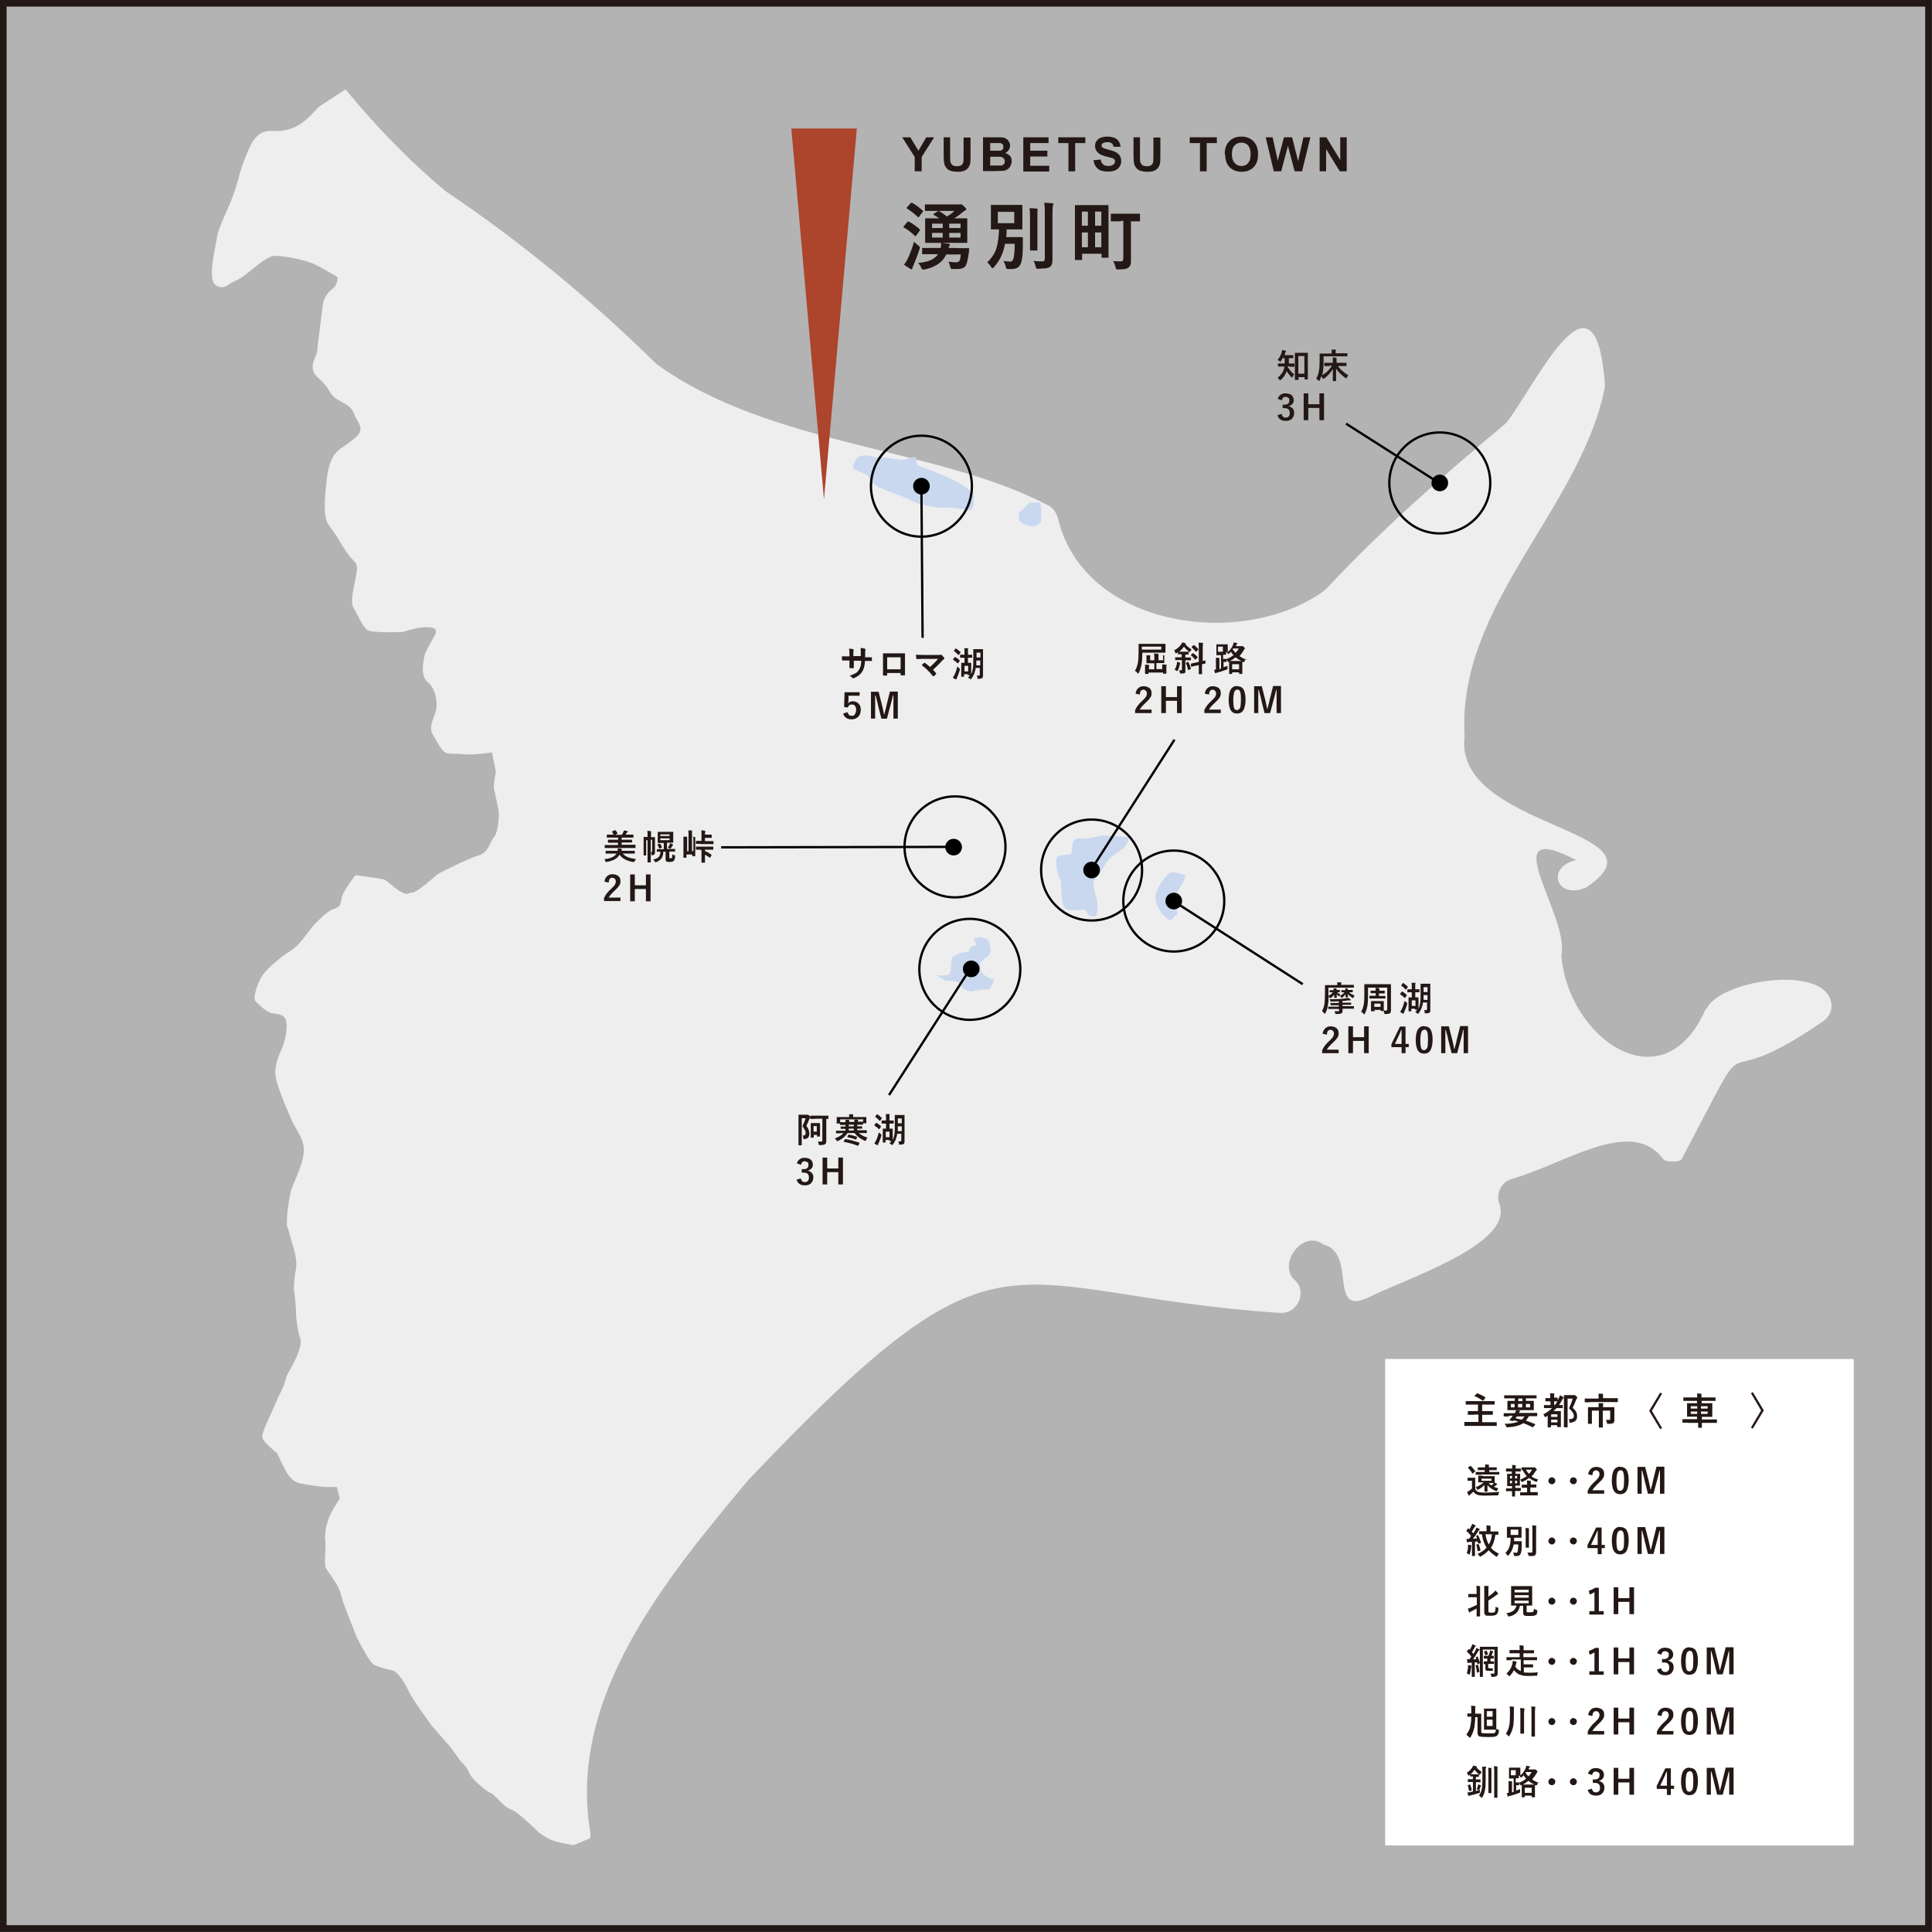 <?xml version="1.0" encoding="UTF-8"?>
<svg xmlns="http://www.w3.org/2000/svg" id="_レイヤー_1" data-name="レイヤー 1" version="1.1" viewBox="0 0 834.5 834.5">
  <rect x="0" y="0" width="834.5" height="834.5" fill="#808080" stroke="none"/>
  <defs>
    <style>
      .cls-1 {
        fill: #000;
      }

      .cls-1, .cls-2, .cls-3, .cls-4, .cls-5, .cls-6 {
        stroke-width: 0px;
      }

      .cls-2 {
        fill: #c9d8ef;
        mix-blend-mode: multiply;
      }

      .cls-2, .cls-7 {
        isolation: isolate;
      }

      .cls-8 {
        fill: none;
        stroke: #000;
      }

      .cls-8, .cls-9 {
        stroke-miterlimit: 10;
      }

      .cls-3 {
        fill: #ad442c;
      }

      .cls-4 {
        fill: #eeeeef;
      }

      .cls-5 {
        fill: #231815;
      }

      .cls-9 {
        fill: #b3b3b3;
        stroke: #231815;
        stroke-width: 2.9px;
      }

      .cls-6 {
        fill: #fff;
      }
    </style>
  </defs>
  <g class="cls-7">
    <g id="_レイヤー_2" data-name=" レイヤー 2">
      <g id="_レイヤー_1-2" data-name=" レイヤー 1-2">
        <rect class="cls-9" x="1.4" y="1.4" width="831.6" height="831.6"></rect>
        <path class="cls-4" d="M736.8,435.7c-18.5,42.5-60,12.2-62.4-23.3,3.7-16.8-30.2-59.9,6.4-40.9-13.1,2.9-8.8,17.1,4,12,39.1-25.5-57.3-24.9-52.2-65.6-3.2-56.5,49.3-97.3,60.4-149.6.2-.8.2-1.8.2-2.6-4.1-53.8-28-2.9-41.9,16.1-.4.6-.9,1-1.4,1.5-27.2,22.7-52.9,45.2-77,71-.4.4-.9.9-1.4,1.2-35.7,25.2-103.3,15.3-114.5-31.5-.6-2.4-2-4.5-4.1-5.6-46.7-25-120.1-25.5-169.1-61-.4-.3-.7-.6-1-.9-27.3-26.8-57.2-51.6-89.7-73.5-.2-.2-.5-.3-.7-.5-15.9-13.2-30.1-28.1-43.2-43.9l-11.7,7.7c-5.4,6.3-9.6,9.2-15.1,10.1s-10.5-2.5-15.1,8.4c-4.6,10.9-3.3,10.1-5.9,17.6-2.5,7.5-7.1,15.9-7.5,19.3-.4,3.3-4.6,18.9-.8,21.4,3.8,2.5,5-.4,9.2-2.1s12.2-10.5,16.3-10.5,13.4,1.7,17.6,3.8c4.2,2.1,9.6,5.4,9.6,5.4,0,0,0,3.3-1.7,4.6s-4.2,3.8-4.6,7.1-2.5,18.9-2.5,20.5-4.6,7.1.4,11.3,4.6,6.7,7.5,8.8,6.7,2.9,8,6.7c1.3,3.8,5.4,6.3.4,10.5s-7.5,4.6-9.6,8.4-2.5,8.8-2.9,12.6c-.4,3.8-1.3,12.6.8,15.9s2.1,2.5,6.3,9.6c4.2,7.1,5.9,6.3,6.3,9.2.4,2.9-3.4,14.3-1.7,17.2,1.7,2.9,4.2,8.8,6.3,10.1,2.1,1.3,15.1.8,15.1.8,0,0,6.3-2.1,10.1-2.1s4.6.8,4.2,2.5c-.4,1.7-4.6,7.5-5,10.5-.4,2.9-1.7,8,1.7,10.9,3.4,2.9,4.2,8.8,3.4,12.1s-3.4,7.1-1.3,10.5c2.1,3.4,3.8,7.5,6.3,8,2.5.4,3.8,0,7.5.4,3.8.4,11.7-.8,11.7-.8l1.7,8.4s-1.3,5.9-.8,7.5c.4,1.7,2.1,9.2,2.1,10.5s-.4,8.4-2.1,10.1c-1.7,1.7-2.1,6.7-6.7,8-4.6,1.3-17.6,8-17.6,8,0,0-8.8,8-10.9,8s-2.1,1.7-5.9-.8c-3.8-2.5-5-4.6-7.1-5-2.1-.4-11.7-1.7-11.7-1.7,0,0-5.4,7.1-5.9,9.6-.4,2.5-.4,4.2-3.4,5-2.9.8-7.1,5.5-8.4,6.7-1.3,1.3-5,6.7-7.1,8.8-2.1,2.1-3.3,2.5-6.7,5-3.3,2.5-7.1,5.9-8.8,8.4s-4.2,9.6-2.9,10.9c1.3,1.3,4.2,4.2,6.3,5s6.7,0,7.1,4.2c.4,4.2-.8,8.8-2.1,11.7-1.3,2.9-3.8,8-2.1,13.8,1.7,5.9,5,13.4,6.7,17.2s5.5,8,5,13.4-3.8,12.1-5,15.1c-1.3,2.9-2.9,15.5-2.1,17.2.8,1.7,1.7,6.3,2.5,8.4.8,2.1,1.7,7.1,1.3,9.2-.4,2.1-1.3,8-.8,10.5.4,2.5.8,7.5.8,9.6s.8,7.1,1.3,8.8,1.3,2.5,0,6.7c-1.3,4.2-5,10.1-5.4,11.3-.4,1.3-.8,3.3-2.1,5.9s-3.3,7.1-4.2,9.2c-.8,2.1-4.6,9.2-4.2,11.3.4,2.1,6.3,6.7,6.3,6.7,0,0,2.5,5,3.3,6.7s2.9,5.5,6.3,6.3,10.1,1.7,11.7,1.7h4.6l1.3,5s-1.7,2.5-3.4,5.5c-1.7,2.9-3.4,8.4-2.9,12.6.4,4.2-.8,10.1.4,12.2,1.3,2.1,5.4,7.1,6.3,10.9.8,3.8,5.4,14.7,6.3,17.2s5.9,11.7,7.5,13c1.7,1.3,7.1,2.5,8.8,2.9,1.7.4,5,5,6.7,8.8,1.7,3.8,10.1,15.1,10.1,15.1l8,9.2,4.6,6.3s2.5,2.1,3.4,4.6c.8,2.5,7.1,8,9.2,8.8,2.1.8,5.9,6.3,8.8,7.1,2.9.8,11.7,9.6,11.7,9.6,0,0,2.9,2.5,6.3,3.8,3.4,1.3,9.2,2.1,9.2,2.1l7.1-3s0,0,0-.1c.2-.9.2-1.8,0-2.8-9.5-58.1,32.2-108.6,68.3-151.8.1-.2.2-.3.4-.4,111.6-117.5,106.8-80.1,229.2-71.8,8,.5,12.3-9.7,5.9-14.7,0,0-.1,0-.2-.1-6.1-7.8,4.8-21.2,13.2-14.7,14.4,3.5,2,30.6,18.8,23.1,15-7.8,63.4-23,57.2-40.5-1.7-4.6.6-9.6,5.4-11,23.2-6.6,51.6-27.1,65.3-8.5.7,1.2,6.7,1.5,7.9.1,35.4-67,8.8-23.5,61.2-59.7,2.1-1.5,3.6-3.9,3.6-6.4-.2-18.8-48.3-11.7-54,1.1h0Z"></path>
        <path class="cls-2" d="M390.9,198.4s-1.4.4-2.4.2-6-.9-6-.9l-4.5-.2s-2.8-.9-4.6-.8-3.5,1-3.9,2.1-1.7,2.9-.7,3.7c1,.8,4.5,2,5.5,2.5,1,.5.6,1.2,2,2.8s3.1,2.7,5.9,3.8c2.8,1.1,8.3,3,9.6,3.7s5.5,2.5,5.5,2.5c0,0,7.7,1.5,8.8,1.6,1,.1,3.2-.5,6.1,0,2.8.5,7.3.9,7.3.9,0,0,1.4-2.4,1.1-2.9s.2-3.8-.2-4.4-5.3-3.9-7-4.9c-1.7-.9-7.5-3.5-9.5-4.2s-7.8-3.1-7.8-3.1l-.6-3.5-4.4,1.1h0Z"></path>
        <path class="cls-2" d="M444.6,217.1l-2.8,3.1s-2,.8-1.8,1.8-.2,2.8,1.3,3.8,4.6,2,5.6,1.5,2.8-1,2.8-2.8v-4.8c0-2.3-.7-2.7-.7-2.7h-1.1c0,0-3.3.2-3.3.2h0Z"></path>
        <path class="cls-2" d="M476.3,360.9s-4,.8-6.5,1.2c-2.4.4-4.9-.8-6.1,1.2s0,5.2-1.6,5.7c-1.6.4-5.2,0-5.7,1.6-.4,1.6,0,6.5,1.2,8.5s.4,2.4.8,5.2c.4,2.8,0,7.7,2.4,8.5,2.4.8,7.7,0,7.7,0l2,2.8s3.2.8,3.2-.4.8-3.6,0-6.9c-.8-3.2-2-6.1-1.2-7.7s3.2-4.4,3.2-4.4c0,0,2.8-5.2,4.9-6.5,2-1.2,2-1.6,4-2.8s3.6-4.9,2.4-5.2c-1.2-.4-10.9-.8-10.9-.8h0Z"></path>
        <path class="cls-2" d="M511.5,377.8c-1.8-.1-4.8-2-6.7-.4-2,1.7-3.9,4.6-4.8,6.7s-1.6,3.7,0,7.5,5.5,6.1,5.5,6.1l3.2-3s-1.9-5.8-1.2-7.4l.7-1.6s5.2-7.8,3.4-7.9h0Z"></path>
        <path class="cls-2" d="M415.6,411.3s-4.5,1.9-4.5,2.4-.2,2.9-.3,3.7c-.2.8,0,3.4-1.2,3.7s-5,.2-5,.2l3.5,2.2,3.2.2s2,.2,2.5.5c.5.3.5,1.2,1.9,2.4,1.3,1.2,3.5,1.7,3.5,1.7l4.2-.8s2.9,0,3.7-.3c.8-.3,1.9-3,1.9-3,0,0,.8-1.5-.5-1.5s-2.2-.7-3-1.3c-.8-.7-1.9-2-1.9-2.5s-.2-3-.2-3c0,0,1.7-1.9,2.4-2.2s1.7-1.3,1.9-2.4-.2-3.2-.2-3.2c0,0-.3-2-1.5-2.5-1.2-.5-2.2-1-2.9-.8s-2.5.7-2.5.7l1.2,2.7-2.4.8s-.7.8-.7,1.3-.5.8-1,.8-2,.5-2,.5h0Z"></path>
        <g class="cls-7">
          <g class="cls-7">
            <path class="cls-5" d="M392.6,95.7c1.6.9,3.2,2,4.6,3.3.1.1.2.2.2.3,0,0,0,.2-.2.4l-1.5,2.1c0,.1-.2.2-.3.2s-.2,0-.3-.2c-1.5-1.4-3-2.6-4.6-3.5-.2,0-.3-.2-.3-.2s0-.2.2-.4l1.4-1.7c.1-.2.3-.3.4-.3s.2,0,.3.1ZM390.5,114.3c.6-.8,1.2-1.7,1.6-2.6,1-2.1,1.9-4.5,2.7-7.3.6.6,1.2,1.2,1.8,1.6.5.4.7.6.7.8s0,.3-.1.7c-.7,2.3-1.6,4.6-2.6,7-.3.6-.4,1.1-.5,1.3,0,.3-.1.5-.3.5s-.4,0-.6-.2c-.9-.5-1.8-1.1-2.6-1.7ZM394,87.6c1.3.7,2.8,1.8,4.5,3.3.1.1.2.2.2.3s0,.2-.2.4l-1.5,2c-.1.2-.2.3-.3.3s-.1,0-.3-.2c-1.6-1.5-3.1-2.7-4.6-3.6-.1,0-.2-.2-.2-.2s0-.2.2-.4l1.5-1.7c.1-.2.3-.2.3-.2s.2,0,.3.1ZM413.7,107.2h4.5c.3,0,.4,0,.4.3,0,.8-.1,1.7-.3,2.7-.3,2.2-.7,3.7-1.2,4.6-.6.9-1.8,1.4-3.4,1.4s-1.6,0-2.1,0c-.5,0-.8-.1-.9-.2,0-.1-.2-.4-.3-.9-.3-1-.5-1.7-.7-2.1,1.4.2,2.4.3,3.1.3s1.4-.2,1.6-.6c.3-.5.5-1.5.6-2.8h-6.3c-.8,1.8-2.1,3.3-3.9,4.4-1.6,1-3.4,1.7-5.5,2.1-.4,0-.6,0-.7,0-.2,0-.3,0-.4-.2,0,0-.2-.3-.3-.6-.4-.9-.8-1.5-1.4-2,3-.3,5.1-.9,6.4-1.7,1-.7,1.8-1.3,2.3-2.1h-6.6c-.2,0-.3,0-.3,0,0,0,0-.1,0-.3v-2.1c0-.2,0-.3,0-.3,0,0,.1,0,.3,0h4.4c0,0,3.3,0,3.3,0,.1-.5.2-.9.2-1.4s0-.5,0-.8c1.5.1,2.5.3,3.2.4.4,0,.6.2.6.4s0,.3-.3.6c0,0-.1.3-.3.8h4.2ZM412.2,91.1h-12.4c-.2,0-.3,0-.3-.3v-2.2c0-.2,0-.3,0-.3s.1,0,.3,0h4.3c0,0,9.7,0,9.7,0,.4,0,.6,0,.8,0,.2,0,.3-.1.5-.1.2,0,.6.3,1.3.9.6.6,1,1.1,1,1.3s-.2.4-.5.5c-.3.1-.8.5-1.3.9-1.1,1-2.3,1.8-3.4,2.5h5.3c.2,0,.3,0,.3,0,0,0,0,.1,0,.3v2.9c0,0,0,4.3,0,4.3v2.8c0,.2,0,.3,0,.3s-.1,0-.3,0h-4.3c0,0-8.9,0-8.9,0h-4.4c-.1,0-.2,0-.3,0,0,0,0-.2,0-.3v-2.8c0,0,0-4.3,0-4.3v-2.9c0-.2,0-.3.3-.3h4.4c0,0,1.4,0,1.4,0-.4-.3-1.2-.8-2.4-1.5-.1,0-.2-.2-.2-.2s.1-.1.3-.3l1.6-1c.2-.1.3-.2.4-.2s.2,0,.3.1c1.1.7,2.2,1.4,3.3,2.3,1.4-.8,2.5-1.6,3.3-2.5ZM402.6,98.5h4.6v-1.9h-4.6v1.9ZM402.6,102.6h4.6v-2h-4.6v2ZM414.9,96.6h-4.9v1.9h4.9v-1.9ZM414.9,102.6v-2h-4.9v2h4.9Z"></path>
            <path class="cls-5" d="M433.2,112.7c1.5.2,2.6.3,3.1.3s.9-.2,1.1-.5c.2-.3.4-.8.5-1.5.3-1.6.4-3.5.4-5.7h-4.2c-.7,4-2.3,7.4-4.8,10.1-.3.3-.5.5-.6.5s-.3-.2-.6-.6c-.5-.8-1.1-1.5-1.7-2,1.9-1.8,3.3-3.8,4-6.1.6-2,1-4.7,1.1-8.1-.9,0-1.7,0-2.5,0-.5,0-.7,0-.7,0-.2,0-.3,0-.3,0,0,0,0-.1,0-.3v-2.9c0,0,0-4.2,0-4.2v-2.9c0-.2,0-.3,0-.3,0,0,.1,0,.3,0h3.8c0,0,5.4,0,5.4,0h3.8c.2,0,.3,0,.3,0s0,.1,0,.3v2.9c0,0,0,4.2,0,4.2v2.9c0,.2,0,.3,0,.3,0,0-.1,0-.3,0h-3.8c0,0-2.7,0-2.7,0,0,1.2,0,2.3-.2,3.3h6.8c.3,0,.4,0,.4.3,0,1.1,0,2.1,0,2.9,0,3.4-.2,5.9-.6,7.4-.5,2.1-1.9,3.2-4.1,3.2s-1.2,0-1.6,0c-.5,0-.8-.1-.8-.2,0,0-.2-.4-.3-.8-.2-.9-.5-1.7-.9-2.4ZM431,91.5v4.9h7.1v-4.9h-7.1ZM444.4,89.9c1.2,0,2.3.1,3.3.2.3,0,.5.2.5.4s0,.2,0,.4c0,.2-.1.3-.1.3,0,.3,0,1.5,0,3.5v13.2c0,.2,0,.3,0,.3,0,0-.1,0-.3,0h-2.6c-.2,0-.3,0-.3,0,0,0,0-.1,0-.3v-4.3c0,0,0-8.9,0-8.9,0-2,0-3.6-.2-4.8ZM446.3,112.7c.9.1,2.1.2,3.6.2s.9,0,1.1-.3c.2-.2.3-.5.3-1v-19.4c0-1.7,0-3.3-.3-4.6,1.3,0,2.5.1,3.5.2.3,0,.5.1.5.3s0,.3-.2.7c-.1.3-.2,1.4-.2,3.3v20c0,1.6-.3,2.6-1.1,3.2-.5.3-1.1.5-1.8.6-.7,0-1.7.1-3.2.2-.5,0-.8,0-.9-.2,0,0-.2-.4-.3-.9-.2-1-.6-1.8-1-2.4Z"></path>
            <path class="cls-5" d="M478.8,96.4v14.6c0,.2,0,.3,0,.3,0,0-.1,0-.3,0h-2.4c-.2,0-.3,0-.3,0,0,0,0-.1,0-.3v-1.4h-8.4v2.4c0,.2-.1.3-.3.3h-2.5c-.2,0-.3,0-.3,0,0,0,0-.1,0-.3v-9.8c0,0,0-5.7,0-5.7v-7.6c0-.2,0-.3,0-.3,0,0,.1,0,.3,0h3.9c0,0,6.1,0,6.1,0h3.9c.2,0,.3,0,.3,0,0,0,0,.1,0,.3v7.6ZM467.3,91.4v6.1h2.6v-6.1h-2.6ZM467.3,106.8h2.6v-6.4h-2.6v6.4ZM475.7,91.4h-2.7v6.1h2.7v-6.1ZM473,106.8h2.7v-6.4h-2.7v6.4ZM484.1,95.6h-4c-.2,0-.3,0-.3,0,0,0,0-.1,0-.3v-2.7c0-.2,0-.3,0-.3,0,0,.1,0,.3,0h4c0,0,4,0,4,0h4c.2,0,.3,0,.3,0,0,0,0,.1,0,.3v2.7c0,.2,0,.3,0,.3,0,0-.2,0-.3,0h-3.6c0,0,0,11.6,0,11.6v5.1c.1,1.5-.2,2.6-1,3.2-.4.3-.9.6-1.6.7-.7.1-1.6.2-2.9.2-.5,0-.8,0-.9-.2,0,0-.2-.4-.3-.9-.2-.9-.5-1.7-1-2.5.8,0,1.8.1,2.9.1s1,0,1.2-.3c.2-.2.3-.5.3-1v-16.2h-1Z"></path>
          </g>
        </g>
        <g class="cls-7">
          <g class="cls-7">
            <path class="cls-5" d="M373.6,283.9h.5c.8,0,1.6,0,2.3,0h0c.1,0,.2,0,.2.2,0,.2,0,.4,0,.6s0,.4,0,.6c0,.2,0,.2-.2.2h-2.2s-.6,0-.6,0c0,1.1-.2,2.1-.4,2.8-.2.6-.4,1.2-.8,1.8-.7,1.2-1.9,2.1-3.5,2.8-.2,0-.4.1-.4.1s-.2,0-.3-.2c-.4-.4-.8-.7-1.2-.9,1.1-.4,2-.8,2.7-1.2.6-.4,1-.9,1.4-1.5.3-.5.5-1.1.7-1.7.1-.6.2-1.3.2-2.1h-3.2v.5c0,1.1,0,2,0,2.5,0,.1,0,.2-.3.2-.2,0-.4,0-.6,0s-.5,0-.7,0c-.2,0-.3,0-.3-.2h0c0-.9,0-1.7,0-2.5v-.6h-.5c-.9,0-1.7,0-2.5,0-.1,0-.2,0-.2-.3,0-.2,0-.6-.1-1.5.7,0,1.6,0,2.8,0h.5v-1.1c0-.8,0-1.5-.2-2.2,1,0,1.6.2,1.8.2.2,0,.2.1.2.2s0,.2,0,.3c0,.2-.1.7-.1,1.4v1.1h3.2v-1.5c0,0,0-.2,0-.3,0-.7,0-1.3-.1-1.7.9,0,1.5.2,1.8.3.2,0,.3.1.3.2s0,.2,0,.3c0,.2-.1.7-.1,1.3v1.4Z"></path>
            <path class="cls-5" d="M389,290.7h-5.8v.9c0,.1,0,.2,0,.2,0,0-.1,0-.3,0-.2,0-.4,0-.6,0s-.4,0-.6,0c-.2,0-.3,0-.3-.2h0c0-1.6,0-2.6,0-3v-4.7c0-.6,0-1.1,0-1.5,0-.1,0-.2.2-.2.5,0,1.4,0,2.7,0h3.6c1.4,0,2.4,0,2.8,0,.1,0,.2,0,.2.2h0c0,0,0,2.5,0,2.5v3.6c0,.5,0,1.5,0,2.9,0,.2,0,.3-.3.3-.2,0-.5,0-.7,0s-.5,0-.7,0c0,0-.2,0-.2,0,0,0,0,0,0-.2v-.8ZM389,289.1v-5.2h-5.8v5.2h5.8Z"></path>
            <path class="cls-5" d="M403,289.3c.4.4.9.9,1.3,1.5,0,0,.1.2.1.2s0,.2-.1.2c-.4.4-.7.7-1,.9,0,0-.1,0-.2,0s-.1,0-.2-.1c-1.4-1.8-3-3.4-4.8-4.7.5-.5.9-.8,1.1-1,0,0,.1,0,.2,0s.1,0,.2.1c1,.7,1.7,1.3,2.1,1.7,1.1-1,2.3-2.1,3.5-3.5h-6.3c-1.1,0-2,0-2.8.1-.1,0-.2,0-.3-.3,0-.5-.2-1.1-.2-1.6.7,0,1.8.1,3.3.1h6.2c.6,0,1,0,1.2-.1,0,0,.2,0,.2,0,0,0,.2,0,.2.1.4.4.8.8,1.1,1.2,0,.1.1.2.1.3,0,.1,0,.2-.2.3-.4.3-.6.5-.7.6-1.3,1.5-2.7,2.8-4,4Z"></path>
            <path class="cls-5" d="M412.6,283.8c.7.4,1.4.9,1.9,1.4,0,0,0,0,0,.1s0,.1,0,.2l-.6.9c0,0-.1.1-.2.1s0,0-.1,0c-.6-.6-1.2-1.1-1.9-1.5,0,0,0,0,0-.1s0,0,0-.2l.6-.8c0,0,.1-.1.2-.1s0,0,.1,0ZM411.6,292.6c.3-.4.5-.8.7-1.2.5-1,.9-2.2,1.2-3.5.2.2.5.5.8.7.2.2.3.3.3.4s0,.2,0,.3c-.3,1.1-.7,2.2-1.2,3.3-.2.3-.2.5-.2.6,0,.2,0,.2-.2.2s-.1,0-.3,0c-.4-.2-.8-.5-1.2-.8ZM413.1,280.2c.6.4,1.2.9,1.8,1.5,0,0,0,.1,0,.1,0,0,0,.1-.1.2l-.6.8c0,0-.1.1-.2.1s0,0-.1,0c-.5-.6-1.1-1.2-1.8-1.6,0,0,0,0,0-.1s0,0,0-.2l.6-.8c0,0,.1-.1.2-.1s0,0,.1,0ZM418.2,284.1h-.1v2.2h1.2c0,0,.1,0,.2,0,0,0,0,0,0,.1v1.4s0,1.3,0,1.3c0,1.2,0,1.9,0,2.1.2-.4.4-.9.5-1.4.3-.9.4-2.4.4-4.7v-4.5c0,0,0-.1,0-.2,0,0,0,0,.1,0h1.3s1.4,0,1.4,0h1.3c0,0,.1,0,.1,0,0,0,0,0,0,.1v2.3s0,6.3,0,6.3v2.6c0,.6-.1,1-.4,1.2-.2.2-.7.3-1.5.3,0,0-.1,0-.2,0-.1,0-.2,0-.3,0,0,0,0-.2,0-.4,0-.4-.2-.7-.3-1,.3,0,.7,0,1,0,.2,0,.3-.2.3-.4v-2.9h-1.8c0,.7-.2,1.3-.4,1.8-.2.9-.7,1.8-1.4,2.8-.1.2-.2.3-.3.3s-.2,0-.3-.2c-.3-.2-.6-.4-.9-.5.4-.4.6-.7.8-1.1h-.8c0,0-.1,0-.1,0,0,0,0,0,0-.1v-.3h-1.6v1c0,0,0,.1,0,.1,0,0,0,0-.1,0h-1c0,0-.1,0-.1,0,0,0,0,0,0-.1v-2.7s0-1.3,0-1.3v-1.8c0,0,0-.1,0-.1,0,0,0,0,.1,0h1.3s0-2.2,0-2.2h-1.8c0,0-.1,0-.1,0,0,0,0,0,0-.1v-1.1c0,0,0-.1,0-.1s0,0,.1,0h1.5s.3,0,.3,0v-1.1c0-.7,0-1.2-.1-1.7.6,0,1.1,0,1.5,0,.1,0,.2,0,.2.2s0,.2-.1.3c0,.1,0,.5,0,1.1v1.2h1.7c0,0,.1,0,.1,0,0,0,0,0,0,.1v1.1c0,0,0,.1,0,.1,0,0,0,0-.1,0h-1.5ZM418.2,287.6h-1.6v2.4h1.6v-2.4ZM421.7,287.4h1.7v-2.1h-1.7c0,.8,0,1.5,0,2.1ZM423.5,281.9h-1.7v2.1h1.7v-2.1Z"></path>
          </g>
          <g class="cls-7">
            <path class="cls-5" d="M371.3,299v1.5h-4.8v2.3c-.1.4-.2.8-.2,1.1.4-.7,1.2-1,2.1-1s2,.4,2.6,1.2c.6.7.8,1.5.8,2.6s-.4,2.3-1.2,3c-.7.6-1.6,1-2.7,1s-1.9-.2-2.5-.7c-.6-.4-1-1-1.2-1.8l1.9-.6c.2,1,.8,1.6,1.8,1.6s1.1-.3,1.4-.8c.3-.4.5-1,.5-1.8s-.2-1.4-.6-1.8c-.3-.4-.7-.5-1.3-.5-.9,0-1.4.4-1.7,1.3l-1.6-.2.2-6.4h6.4Z"></path>
            <path class="cls-5" d="M387.8,298.8v11.6h-1.9v-5.9c0-.9,0-2.3,0-4.1h-.2c-.4,1.7-.7,3-1,4l-1.6,6h-2.4l-1.5-6c0-.4-.4-1.7-1-4h-.2c0,1.3,0,2.7,0,4.1v5.9h-1.8v-11.6h3.3l1.5,5.9c.3,1.3.6,2.6.8,3.8h.2c0-.3.2-1,.5-2,.2-.7.3-1.3.4-1.8l1.5-6h3.3Z"></path>
          </g>
        </g>
        <g class="cls-7">
          <g class="cls-7">
            <path class="cls-5" d="M490.2,289.8c.6-1,1-2.1,1.3-3.5.2-1.2.3-2.8.3-4.9v-3.2c0,0,0-.1,0-.1,0,0,0,0,.1,0h2.1s7.1,0,7.1,0h2.1c0,0,.1,0,.2,0,0,0,0,0,0,.1v1.1s0,1.4,0,1.4v1.1c0,0,0,.1,0,.1,0,0,0,0-.1,0h-2.1s-7.8,0-7.8,0v.5c0,1.6-.1,3.1-.3,4.4-.3,1.5-.7,2.8-1.2,3.8-.1.2-.2.3-.3.3s-.2,0-.3-.2c-.3-.4-.7-.7-1-.9ZM501.6,280.6v-1.3h-8.4v1.3h8.4ZM501.1,283c.6,0,1.1,0,1.6.1.2,0,.3,0,.3.2s0,.1-.1.3c0,.1,0,.5,0,1.1v1.6c0,0,0,.1,0,.1,0,0,0,0-.1,0h-2s-1.3,0-1.3,0v2.6h2.5v-.5c0-.6,0-1.2,0-1.5.6,0,1.1,0,1.6.1.2,0,.3,0,.3.2s0,.1-.1.3c0,.1,0,.5,0,1.2v2.1c0,0,0,.1,0,.1s0,0-.1,0h-1.2c0,0-.1,0-.1,0s0,0,0-.1v-.4h-6.3v.5c0,0,0,.1,0,.1,0,0,0,0-.1,0h-1.2c0,0-.1,0-.2,0,0,0,0,0,0-.1v-1.1s0-1,0-1c0-.7,0-1.3,0-1.8.5,0,1,0,1.5.1.2,0,.3,0,.3.2s0,.2-.1.3c0,.1,0,.4,0,.9v.5h2.3v-2.6h-3.2c0,0-.1,0-.2,0,0,0,0,0,0-.1v-1.2s0-.6,0-.6c0-.6,0-1.2,0-1.6.5,0,1,0,1.5.1.2,0,.2,0,.2.2s0,.1-.1.3c0,.1,0,.4,0,.9v.7h1.8v-1c0-.8,0-1.5-.1-1.9.6,0,1.1,0,1.6.1.2,0,.3,0,.3.2s0,.1,0,.3c0,.2,0,.6,0,1.4v.9h2v-.7c0-.6,0-1.1-.1-1.5Z"></path>
            <path class="cls-5" d="M510.5,277.5c.4,0,.9.1,1.4.3.1,0,.2.1.2.2s0,.1-.1.2h0c.7.9,1.6,1.7,2.7,2.3-.2.2-.4.5-.6.9,0,.2-.2.3-.2.3s-.1,0-.3-.2c-.9-.7-1.7-1.5-2.2-2.2-.6.8-1.2,1.5-2,2.2.1,0,.5,0,1.1,0h2.8c0,0,.1,0,.1,0,0,0,0,0,0,.1v1c0,0,0,.1,0,.1s0,0-.1,0h-1.3s0,1.3,0,1.3h2.3c0,0,.1,0,.1,0,0,0,0,0,0,.1v1c0,0,0,.1,0,.1,0,0,0,0-.1,0h-1.8s-.5,0-.5,0v4.2c0,.4,0,.7,0,.9,0,.2-.2.3-.3.4s-.3.2-.6.2c-.2,0-.5,0-.9,0,0,0-.2,0-.2,0-.2,0-.2,0-.3,0,0,0,0-.2-.1-.4,0-.4-.2-.8-.4-1,.4,0,.6,0,.9,0s.4,0,.4-.1c0,0,0-.2,0-.4v-3.9h-2.7c0,0-.1,0-.2,0,0,0,0,0,0-.1v-1c0,0,0-.1,0-.1,0,0,0,0,.1,0h1.8s.9,0,.9,0v-1.3h-1.5c0,0-.1,0-.1-.1v-.8l-.6.4c-.2.1-.3.2-.3.2,0,0-.2-.1-.2-.3-.2-.4-.3-.8-.6-1,.7-.4,1.4-.9,2-1.4.5-.5.9-1,1.2-1.4,0-.2.2-.4.3-.6ZM507.3,289.4c.5-.8.8-1.6,1-2.5,0-.4.1-.8.1-1,.4,0,.8.2,1.2.3.1,0,.2.1.2.2s0,.1-.1.2c0,0,0,.2-.1.5-.2.9-.5,1.8-.9,2.5,0,.2-.2.3-.2.3s-.2,0-.3-.2c-.2-.1-.5-.3-.9-.4ZM513.4,286.1c.4.8.7,1.7,1,2.7,0,0,0,0,0,0,0,0,0,.1-.2.2l-.8.4c0,0-.1,0-.2,0,0,0,0,0-.1-.2-.2-1.1-.5-2-.9-2.8,0,0,0,0,0-.1,0,0,0,0,.2-.1l.7-.3c0,0,0,0,.1,0,0,0,0,0,.1.1ZM517.8,277.6c.6,0,1.2,0,1.6.1.2,0,.2,0,.2.2s0,.2,0,.3c0,.2-.1.7-.1,1.6v5.7c.3,0,.6-.1.9-.2,0,0,.1,0,.2,0,0,0,0,0,.1,0,0,0,0,0,0,0,0,0,0,0,0,.1v1.1c.1,0,.1,0,.1,0,0,0,0,0-.2.1l-1.4.3v4.2c0,0,0,.1,0,.1,0,0,0,0-.1,0h-1.2c0,0-.1,0-.1,0s0,0,0-.1v-2.6s0-1.2,0-1.2l-1.6.3c-.5.1-.9.2-1.3.3-.3,0-.4,0-.4,0,0,0,0,0,0,0,0,0,0,0-.1-.2v-1.1c-.2,0-.2,0-.2,0,0,0,0,0,.1,0h.5c.4-.2.8-.2,1.2-.3l1.8-.4v-6c0-.9,0-1.7-.1-2.3ZM515.4,282.1c.6.5,1.3,1,1.9,1.7,0,0,0,.1,0,.1s0,0-.1.2l-.7.7c0,0-.1.1-.2.1s0,0-.1,0c-.6-.8-1.2-1.4-1.8-1.8,0,0,0,0,0-.1s0,0,.1-.2l.6-.6c0,0,.1,0,.2,0s0,0,.1,0ZM515.7,278.6c.7.5,1.3,1.1,1.9,1.8,0,0,0,0,0,.1s0,0-.1.2l-.7.7c0,0-.1.1-.2.1s0,0-.1,0c-.5-.7-1.2-1.3-1.8-1.9,0,0,0,0,0-.1s0,0,.1-.2l.7-.6c0,0,.1-.1.2-.1s0,0,.1,0Z"></path>
            <path class="cls-5" d="M538.1,284.6c-.2.3-.4.6-.5.9,0,.3-.2.4-.2.4s-.2,0-.4,0h-.4c0-.1,0,1.3,0,1.3v3.8c0,0,0,.1,0,.1,0,0,0,0-.1,0h-1.1c0,0-.1,0-.2,0s0,0,0-.1v-.6h-3v.6c0,0,0,.1,0,.1,0,0,0,0-.1,0h-1.1c0,0-.1,0-.1,0,0,0,0,0,0-.1v-2.5s0-1.2,0-1.2c0-.8,0-1.3,0-1.5h-.1c-.2.1-.3.2-.3.2s-.2-.1-.3-.4c0-.2-.2-.4-.4-.6v.8c0,0,0,.1,0,.1,0,0,0,0-.1,0h-1s-.2,0-.2,0v2.3c.5-.2,1.1-.4,1.7-.6,0,.1,0,.2,0,.4s0,.3,0,.5c0,.1,0,.2,0,.2,0,.1,0,.2,0,.3,0,0-.2,0-.3.2-1.5.5-2.8,1-4.1,1.3-.2,0-.4.1-.5.2-.1,0-.2.1-.3.1s-.2,0-.2-.2c-.1-.4-.3-.8-.4-1.3.2,0,.5,0,.8-.1v-3.7c0-.6,0-1.1,0-1.4.4,0,.8,0,1.3.1.1,0,.2,0,.2.2s0,.1,0,.3c0,.1,0,.4,0,.9v3.4c.4-.1.6-.2.7-.2v-5.8h-1.9c0,0-.1,0-.1,0,0,0,0,0,0-.2v-1.3s0-1.8,0-1.8v-1.3c0,0,0-.1,0-.1,0,0,0,0,.1,0h1.5s1.7,0,1.7,0h1.4c0,0,.1,0,.2,0,0,0,0,0,0,.1v1.3s0,2,0,2c1-.9,1.8-1.9,2.3-3.2.1-.3.2-.6.3-1,.5,0,1,.2,1.4.3.1,0,.2.1.2.2s0,.2-.2.2c-.1,0-.2.2-.3.4,0,0,0,.1-.1.3,0,0,0,.2,0,.2h2.3c.2,0,.3,0,.4,0,0,0,.1,0,.2,0,.1,0,.3.1.5.4.3.3.4.5.4.6s0,.2-.2.3c0,0-.2.2-.3.5-.6,1-1.2,1.8-1.8,2.5,1,.7,2.1,1.3,3.3,1.6ZM528.2,281.5v-2.2h-2.1v2.2h2.1ZM530.9,282.3c-.2.1-.3.2-.3.2s-.2,0-.3-.3c-.2-.2-.4-.5-.7-.7v1.1c0,0,0,.1,0,.2,0,0,0,0-.1,0s-.1,0-.4,0c-.3,0-.5,0-.8,0v1.8h1.2c.1,0,.2,0,.2.1,1.2-.4,2.2-1,3.1-1.7-.4-.4-.7-.9-1.1-1.5-.3.4-.6.7-.8.8ZM531.3,285.5c.2,0,.6,0,1.2,0h3.8c-1-.4-1.8-.9-2.6-1.6-.7.6-1.5,1.1-2.4,1.6ZM532.2,286.9v2.2h3v-2.2h-3ZM532.4,280.3c.3.6.8,1.2,1.3,1.7.5-.6,1-1.2,1.4-1.9h-2.5v.2Z"></path>
          </g>
          <g class="cls-7">
            <path class="cls-5" d="M490.5,299.6c.1-1.1.6-1.9,1.3-2.5.6-.5,1.4-.7,2.2-.7s2,.3,2.6.9c.6.5.8,1.3.8,2.2s-.2,1.3-.6,1.9c-.3.5-.9,1.2-1.7,1.9-1.4,1.3-2.4,2.4-2.8,3.2h5.1v1.5h-7.1v-1.3c.6-1.4,1.7-2.8,3.3-4.2.8-.8,1.3-1.3,1.5-1.8.2-.4.3-.8.3-1.2s-.2-.9-.5-1.2c-.3-.2-.6-.4-1-.4-1,0-1.5.7-1.6,2.1l-1.9-.4Z"></path>
            <path class="cls-5" d="M510.4,296.4v11.6h-2v-5.3h-4.8v5.3h-2v-11.6h2v4.7h4.8v-4.7h2Z"></path>
            <path class="cls-5" d="M520.4,299.6c.1-1.1.6-1.9,1.3-2.5.6-.5,1.4-.7,2.2-.7s2,.3,2.6.9c.6.5.8,1.3.8,2.2s-.2,1.3-.6,1.9c-.3.5-.9,1.2-1.7,1.9-1.4,1.3-2.4,2.4-2.8,3.2h5.1v1.5h-7.1v-1.3c.6-1.4,1.7-2.8,3.3-4.2.8-.8,1.3-1.3,1.5-1.8.2-.4.3-.8.3-1.2s-.2-.9-.5-1.2c-.3-.2-.6-.4-1-.4-1,0-1.5.7-1.6,2.1l-1.9-.4Z"></path>
            <path class="cls-5" d="M534.4,296.4c1.3,0,2.2.5,2.8,1.5.5,1,.8,2.4.8,4.3s-.4,3.8-1.1,4.8c-.6.8-1.4,1.2-2.6,1.2s-2.2-.5-2.8-1.6c-.5-1-.8-2.4-.8-4.4s.4-3.8,1.1-4.7c.6-.8,1.4-1.2,2.5-1.2ZM534.4,297.9c-.6,0-1.1.4-1.3,1.1-.2.7-.4,1.8-.4,3.3s.1,3,.4,3.6c.2.6.6.8,1.2.8s1.1-.4,1.4-1.1c.2-.7.3-1.8.3-3.4s-.1-3-.4-3.6c-.2-.5-.7-.8-1.2-.8Z"></path>
            <path class="cls-5" d="M553.3,296.4v11.6h-1.9v-5.9c0-.9,0-2.3,0-4.1h-.2c-.4,1.7-.7,3-1,4l-1.6,6h-2.4l-1.5-6c0-.4-.4-1.7-1-4h-.2c0,1.3,0,2.7,0,4.1v5.9h-1.8v-11.6h3.3l1.5,5.9c.3,1.3.6,2.6.8,3.8h.2c0-.3.2-1,.5-2,.2-.7.3-1.3.4-1.8l1.5-6h3.3Z"></path>
          </g>
        </g>
        <g class="cls-7">
          <g class="cls-7">
            <path class="cls-5" d="M576,426.9c.4,0,.8,0,1.1,0,.1,0,.2,0,.2.2s0,0,0,.1c0,0,0,0,0,0,0,.1,0,.2,0,.4h1.2c0,0,.1,0,.2,0,0,0,0,0,0,.1v.7c0,0,0,.1,0,.2,0,0,0,0-.1,0s-.1,0-.3,0c-.2,0-.4,0-.7,0,.3.4.8.7,1.4,1-.1.1-.3.3-.4.6,0,.2-.2.2-.2.2s-.2,0-.3-.2c-.2-.2-.5-.5-.7-.8,0,.2,0,.6,0,1,0,.2,0,.4,0,.4s0,.2-.1.2h-.8c0,0-.1,0-.2,0,0,0,0,0,0-.1s0-.3,0-.5c0-.3,0-.6,0-.8-.4.6-.9,1-1.4,1.4-.2.1-.3.2-.3.2,0,0-.2-.1-.3-.3-.2-.2-.3-.4-.4-.5,0,1.5-.1,2.7-.3,3.7-.2,1.3-.5,2.4-1.1,3.5-.1.2-.2.3-.3.3s-.1,0-.3-.3c-.3-.4-.6-.7-.9-.9.6-.9.9-2,1.1-3.2.1-1.1.2-2.7.2-4.8v-3.1c0,0,0-.1,0-.1,0,0,0,0,.1,0h2s3.2,0,3.2,0v-.2c0-.4,0-.7,0-1,.5,0,1.1,0,1.6,0,.2,0,.2,0,.2.1s0,.2-.1.3c0,.1,0,.3,0,.5v.2h5.4c0,0,.1,0,.1.1v.9c0,.1,0,.2-.1.2h-2s-8.9,0-8.9,0v3.6c.8-.5,1.5-1,1.9-1.6h-1.2c0,0-.1,0-.2,0,0,0,0,0,0-.1v-.7c0,0,0-.1,0-.1s0,0,.1,0h1.3s.3,0,.3,0c0-.4,0-.7,0-.9ZM575.9,435.8h-2c0,0-.1,0-.2,0s0,0,0-.1v-.8c0,0,0-.1,0-.1s0,0,.1,0h2s2.5,0,2.5,0v-.6h-3.5c0,0-.1,0-.1,0,0,0,0,0,0-.1v-.7c0,0,0-.1,0-.2,0,0,0,0,.1,0h2s1.5,0,1.5,0v-.7c-.9,0-2,.1-3.2.1-.2,0-.3,0-.4,0,0,0,0-.1-.1-.3,0-.3-.2-.5-.3-.7,1.6,0,3,0,4.2-.1,1,0,2-.2,2.9-.3.3,0,.6-.1,1-.2.3.2.6.4.9.7.1,0,.2.2.2.3s0,.1-.3.1-.4,0-.6,0c-.9.1-1.8.2-2.8.3v.7h3.6c0,0,.1,0,.2,0,0,0,0,0,0,.1v.7c0,0,0,.1,0,.1s0,0-.2,0h-2s-1.5,0-1.5,0v.6h4.7c.1,0,.2,0,.2.1v.8c0,.1,0,.2-.2.2h-2.1s-2.6,0-2.6,0c0,.5,0,.8,0,1,0,.5-.2.8-.5,1-.3.2-1,.3-2.2.3s-.4,0-.4,0c0,0,0-.2-.1-.4,0-.3-.2-.6-.3-.8.5,0,1,0,1.5,0s.5-.2.5-.5v-.5h-2.5ZM580.8,426.9c.4,0,.8,0,1.1,0,.1,0,.2,0,.2.1s0,0,0,.2c0,0,0,.2,0,.4h2.1c0,0,.1,0,.1,0,0,0,0,0,0,.1v.7c0,0,0,.1,0,.2,0,0,0,0-.1,0h-1.5s0,0,0,0c.5.5,1.3,1,2.4,1.4-.1.1-.3.4-.4.7,0,.2-.2.4-.3.4s-.2,0-.4-.2c-.8-.5-1.4-1-1.8-1.6,0,.3,0,.6,0,.9,0,.2,0,.3,0,.4s0,.1,0,.2c0,0,0,0-.1,0h-.8c0,0-.1,0-.1,0,0,0,0,0,0-.1s0-.2,0-.5c0-.3,0-.5,0-.8-.3.5-.8,1-1.3,1.4-.2.1-.3.2-.4.2s-.1,0-.2-.2c-.2-.3-.4-.5-.5-.6.8-.5,1.5-1,1.9-1.6-.3,0-.6,0-.9,0s-.3,0-.3,0c0,0-.1,0-.1,0,0,0,0,0,0-.1v-.7c0,0,0-.1,0-.1s0,0,.1,0h1.5s.1,0,.1,0c0-.4,0-.7,0-.9Z"></path>
            <path class="cls-5" d="M593.4,436.8h-1.1c0,0-.1,0-.1,0s0,0,0-.1v-2.1s0-.7,0-.7v-1.3c0-.1,0-.2.1-.2h1.6s2,0,2,0h1.6c.1,0,.2,0,.2.1v1.1s0,.9,0,.9c0,1.2,0,1.8,0,2,.5,0,.9,0,1,0,.3,0,.5-.2.5-.5v-9.4h-8.3v3.5c0,2.1-.1,3.8-.4,5-.2,1-.6,1.9-1,2.8-.1.2-.2.3-.2.3s-.1,0-.3-.3c-.3-.4-.7-.7-1.1-.9.6-.9.9-1.9,1.1-2.9.2-1,.3-2.3.3-4v-4.9c0,0,0-.1,0-.1,0,0,0,0,.1,0h2.1s7.1,0,7.1,0h2.1c0,0,.1,0,.1,0,0,0,0,0,0,.1v2.4s0,6.7,0,6.7v2.1c0,.6-.1,1-.4,1.2-.3.3-.9.4-2,.4s-.4,0-.4,0c0,0,0-.2-.1-.4,0-.4-.2-.7-.3-.9h-1.1c0,0-.1,0-.1,0,0,0,0,0,0-.1v-.4h-2.7v.6c0,0,0,.1,0,.1s0,0-.1,0ZM596.1,429.1h-.5v1.1h2.7c0,0,.1,0,.1,0,0,0,0,0,0,.1v.9c0,0,0,.1,0,.1,0,0,0,0-.1,0h-1.8s-3.1,0-3.1,0h-1.8c0,0-.1,0-.1,0s0,0,0-.1v-.9c0,0,0-.1,0-.2,0,0,0,0,.1,0h1.8s.8,0,.8,0v-1.1h-2.1c0,0-.1,0-.1,0,0,0,0,0,0-.1v-.9c0,0,0-.1,0-.1,0,0,0,0,.1,0h1.7s.4,0,.4,0c0-.4,0-.8-.1-1.2.6,0,1,0,1.5.1.2,0,.2,0,.2.2s0,.2,0,.3c0,.1,0,.3,0,.6h2.2c0,0,.1,0,.1,0,0,0,0,0,0,.1v.9c0,0,0,.1,0,.2,0,0,0,0-.1,0h-1.7ZM593.6,433.5v1.4h2.7v-1.4h-2.7Z"></path>
            <path class="cls-5" d="M605.7,428.3c.7.4,1.4.9,1.9,1.4,0,0,0,0,0,.1s0,.1,0,.2l-.6.9c0,0-.1.1-.2.1s0,0-.1,0c-.6-.6-1.2-1.1-1.9-1.5,0,0,0,0,0-.1s0,0,0-.2l.6-.8c0,0,.1-.1.2-.1s0,0,.1,0ZM604.8,437c.3-.4.5-.8.7-1.2.5-1,.9-2.2,1.2-3.5.2.2.5.5.8.7.2.2.3.3.3.4s0,.2,0,.3c-.3,1.1-.7,2.2-1.2,3.3-.2.3-.2.5-.2.6,0,.2,0,.2-.2.2s-.1,0-.3,0c-.4-.2-.8-.5-1.2-.8ZM606.3,424.7c.6.4,1.2.9,1.8,1.5,0,0,0,.1,0,.1,0,0,0,.1-.1.2l-.6.8c0,0-.1.1-.2.1s0,0-.1,0c-.5-.6-1.1-1.2-1.8-1.6,0,0,0,0,0-.1s0,0,0-.2l.6-.8c0,0,.1-.1.2-.1s0,0,.1,0ZM611.4,428.6h-.1v2.2h1.2c0,0,.1,0,.2,0,0,0,0,0,0,.1v1.4s0,1.3,0,1.3c0,1.2,0,1.9,0,2.1.2-.4.4-.9.5-1.4.3-.9.4-2.4.4-4.7v-4.5c0,0,0-.1,0-.2,0,0,0,0,.1,0h1.3s1.4,0,1.4,0h1.3c0,0,.1,0,.1,0,0,0,0,0,0,.1v2.3s0,6.3,0,6.3v2.6c0,.6,0,1-.4,1.2-.2.2-.7.3-1.5.3,0,0-.1,0-.2,0-.1,0-.2,0-.3,0,0,0,0-.2,0-.4,0-.4-.2-.7-.3-1,.3,0,.7,0,1,0,.2,0,.3-.2.3-.4v-2.9h-1.8c0,.7-.2,1.3-.4,1.8-.2.9-.7,1.8-1.4,2.8-.1.2-.2.3-.3.3s-.2,0-.3-.2c-.3-.2-.6-.4-.9-.5.4-.4.6-.7.8-1.1h-.8c0,0-.1,0-.1,0,0,0,0,0,0-.1v-.3h-1.6v1c0,0,0,.1,0,.1,0,0,0,0-.1,0h-1c0,0-.1,0-.1,0,0,0,0,0,0-.1v-2.7s0-1.3,0-1.3v-1.8c0,0,0-.1,0-.1,0,0,0,0,.1,0h1.3s0-2.2,0-2.2h-1.8c0,0-.1,0-.1,0,0,0,0,0,0-.1v-1.1c0,0,0-.1,0-.1s0,0,.1,0h1.5s.3,0,.3,0v-1.1c0-.7,0-1.2-.1-1.7.6,0,1.1,0,1.5,0,.1,0,.2,0,.2.2s0,.2-.1.3c0,.1,0,.5,0,1.1v1.2h1.7c0,0,.1,0,.1,0,0,0,0,0,0,.1v1.1c0,0,0,.1,0,.1,0,0,0,0-.1,0h-1.5ZM611.4,432.1h-1.6v2.4h1.6v-2.4ZM614.9,431.9h1.7v-2.1h-1.7c0,.8,0,1.5,0,2.1ZM616.6,426.4h-1.7v2.1h1.7v-2.1Z"></path>
          </g>
          <g class="cls-7">
            <path class="cls-5" d="M571.3,446.5c.1-1.1.6-1.9,1.3-2.5.6-.5,1.4-.7,2.2-.7s2,.3,2.6.9c.6.5.8,1.3.8,2.2s-.2,1.3-.6,1.9c-.3.5-.9,1.2-1.7,1.9-1.4,1.3-2.4,2.4-2.8,3.2h5.1v1.5h-7.1v-1.3c.6-1.4,1.7-2.8,3.3-4.2.8-.8,1.3-1.3,1.5-1.8.2-.4.3-.8.3-1.2s-.2-.9-.5-1.2c-.3-.2-.6-.4-1-.4-1,0-1.5.7-1.6,2.1l-1.9-.4Z"></path>
            <path class="cls-5" d="M591.2,443.3v11.6h-2v-5.3h-4.8v5.3h-2v-11.6h2v4.7h4.8v-4.7h2Z"></path>
            <path class="cls-5" d="M607.1,443.4v7.5h1.4v1.4h-1.4v2.6h-1.7v-2.6h-4.4v-1.3l3.7-7.6h2.4ZM605.4,450.9v-2.5c0-.8,0-2,0-3.5h-.2c-.3.9-.8,1.9-1.3,3l-1.4,3h2.8Z"></path>
            <path class="cls-5" d="M615.2,443.3c1.3,0,2.2.5,2.8,1.5.5,1,.8,2.4.8,4.3s-.4,3.8-1.1,4.8c-.6.8-1.4,1.2-2.6,1.2s-2.2-.5-2.8-1.6c-.5-1-.8-2.4-.8-4.4s.4-3.8,1.1-4.7c.6-.8,1.4-1.2,2.5-1.2ZM615.2,444.8c-.6,0-1.1.4-1.3,1.1-.2.7-.4,1.8-.4,3.3s.1,3,.4,3.6c.2.6.6.8,1.2.8s1.1-.4,1.4-1.1c.2-.7.3-1.8.3-3.4s-.1-3-.4-3.6c-.2-.5-.7-.8-1.2-.8Z"></path>
            <path class="cls-5" d="M634.1,443.3v11.6h-1.9v-5.9c0-.9,0-2.3,0-4.1h-.2c-.4,1.7-.7,3-1,4l-1.6,6h-2.4l-1.5-6c0-.4-.4-1.7-1-4h-.2c0,1.3,0,2.7,0,4.1v5.9h-1.8v-11.6h3.3l1.5,5.9c.3,1.3.6,2.6.8,3.8h.2c0-.3.2-1,.5-2,.2-.7.3-1.3.4-1.8l1.5-6h3.3Z"></path>
          </g>
        </g>
        <g class="cls-7">
          <g class="cls-7">
            <path class="cls-5" d="M261,371.1c2.1-.2,3.6-.7,4.5-1.5.3-.2.6-.6.8-.9h-4.6c0,0-.1,0-.1,0s0,0,0-.1v-1c0,0,0-.1,0-.1,0,0,0,0,.1,0h2s3.1,0,3.1,0c0-.2,0-.4,0-.6s0-.2,0-.4c.5,0,1,0,1.5.1.2,0,.3.1.3.2s0,.2-.1.3c0,0,0,.2-.1.4h5.7c0,0,.1,0,.1,0s0,0,0,.1v1c0,0,0,.1,0,.1,0,0,0,0-.1,0h-2s-3.1,0-3.1,0c1.1,1.3,3,2.1,5.7,2.3-.2.3-.4.6-.6,1,0,.2-.1.3-.2.3,0,0,0,0-.2,0s-.1,0-.3,0c-2.6-.4-4.5-1.4-5.8-3.1-.3.5-.7,1-1.2,1.4-1,.8-2.5,1.4-4.3,1.7-.1,0-.2,0-.3,0s-.2,0-.2,0c0,0,0-.1-.1-.3-.2-.4-.3-.8-.5-1ZM263.2,366.3h-1.9c0,0-.1,0-.1,0,0,0,0,0,0-.1v-1.1c0,0,0-.1,0-.1,0,0,0,0,.1,0h1.9s3.7,0,3.7,0v-1h-4.1c-.1,0-.2,0-.2-.1v-1c0-.1,0-.2.2-.2h2.1s2.1,0,2.1,0v-.9h-4.8c0,0-.1,0-.1,0s0,0,0-.1v-1c0,0,0-.1,0-.2,0,0,0,0,.1,0h2s.9,0,.9,0c-.3-.5-.5-.8-.7-1.1,0,0-.1-.1-.1-.2s0,0,.2-.1l1-.5c0,0,.1,0,.2,0,0,0,0,0,.2.1.3.4.6.7.8,1.1,0,0,0,.1,0,.2,0,0,0,0-.2.2l-.8.4h2.9c.3-.4.5-.8.6-1.1.1-.3.2-.5.3-.8.7.1,1.2.2,1.5.3.1,0,.2.1.2.2s0,.2-.2.2c0,0-.2.2-.3.3-.1.2-.3.5-.5.8h3.3c0,0,.1,0,.1,0,0,0,0,0,0,.2v1c0,0,0,.1,0,.1,0,0,0,0-.1,0h-2s-3,0-3,0v.9h4.4c0,0,.1,0,.1,0,0,0,0,0,0,.1v1c0,0,0,.1,0,.1,0,0,0,0-.1,0h-2.1s-2.3,0-2.3,0v1h5.8c0,0,.1,0,.2,0,0,0,0,0,0,.1v1.1c0,0,0,.1,0,.2,0,0,0,0-.1,0h-1.9s-9.3,0-9.3,0Z"></path>
            <path class="cls-5" d="M281.5,367.9c.2,0,.2-.1.2-.4v-4.8h-.6v9.6c0,.1,0,.2-.1.2h-1.1c0,0-.1,0-.2,0,0,0,0,0,0-.1v-2.4s0-7.1,0-7.1h-.6v6.5c0,0,0,.1,0,.1,0,0,0,0-.1,0h-.9c0,0-.1,0-.1-.1v-1.8s0-4.1,0-4.1v-1.8c0,0,0-.1,0-.2,0,0,0,0,.1,0h1.4s.2,0,.2,0v-.5c0-.9,0-1.6-.1-2.1.4,0,.9,0,1.4.1.1,0,.2,0,.2.2s0,.1,0,.2c0,0,0,.2,0,.2,0,.2,0,.7,0,1.5v.5h1.6c0,0,.1,0,.1,0,0,0,0,0,0,.1v1.9s0,2.1,0,2.1v2.1c0,.6,0,1-.2,1.2-.1.2-.4.3-.9.4,0,0-.1,0-.2,0-.1,0-.2,0-.2,0,0,0,0-.1,0-.3,0-.4-.1-.7-.3-.9.2,0,.3,0,.3,0ZM291.1,371.8c-.3.3-.9.5-1.7.5s-1.2,0-1.5-.2c-.3-.1-.4-.5-.4-1v-3.2h-1c0,1.3-.4,2.3-.9,3-.5.6-1.2,1.1-2.2,1.5,0,0-.1,0-.2,0,0,0-.1,0-.1,0,0,0-.2-.1-.3-.3-.2-.3-.4-.6-.7-.8,1.2-.3,2-.7,2.5-1.2.4-.5.6-1.2.7-2.2-.5,0-.9,0-1.2,0,0,0,0,0-.3,0h0c0,0-.1,0-.1,0,0,0,0,0,0-.1v-.9c0,0,0-.1,0-.1s0,0,.1,0h2s.9,0,.9,0v-2.7h-2.5c0,0-.1,0-.1,0s0,0,0-.1v-1.3s0-1.9,0-1.9v-1.3c0,0,0-.1,0-.2,0,0,0,0,.1,0h1.7s3,0,3,0h1.8c0,0,.1,0,.1,0,0,0,0,0,0,.1v1.3s0,1.9,0,1.9v1.3c0,0,0,.1,0,.1,0,0,0,0-.1,0h-1.8s-.8,0-.8,0v2.7h3.4c0,0,.1,0,.1,0s0,0,0,.1v.9c0,0,0,.1,0,.1s0,0-.1,0h-2s-.4,0-.4,0v2.6c0,.2,0,.3.1.3,0,0,.3,0,.5,0s.5,0,.6-.2c0-.1.1-.6.1-1.5.2.2.5.3.9.4.2,0,.3.1.3.1,0,0,0,.1,0,.2s0,.1,0,.2c0,.8-.2,1.4-.5,1.7ZM283.9,364.9c0,0,0,0,0-.1,0,0,0,0,.2-.1l.7-.3c0,0,.1,0,.2,0s0,0,.2.1c.2.3.5.8.7,1.4,0,0,0,0,0,.1,0,0,0,.1-.2.2l-.7.3c0,0-.1,0-.2,0s0,0-.1-.1c-.2-.6-.5-1.1-.7-1.5ZM289.2,360.4h-4v.7h4v-.7ZM289.2,362.9v-.8h-4v.8h4ZM288.5,366.1c.3-.4.5-.8.7-1.2.1-.3.2-.5.2-.7.4.1.8.3,1.1.5.1,0,.2.1.2.2s0,.1-.1.2c0,0-.1.1-.2.3,0,0-.1.2-.3.5-.1.2-.2.3-.3.4-.1.2-.2.2-.3.2s-.2,0-.4-.1c-.2-.1-.5-.2-.7-.3Z"></path>
            <path class="cls-5" d="M298.8,361.5c.5,0,.9,0,1.3,0,.1,0,.2,0,.2.2s0,.2,0,.3c0,.2,0,.7,0,1.5v6.2c0,0,0,.1,0,.1,0,0,0,0-.1,0h-1c0,0-.1,0-.2,0,0,0,0,0,0-.1v-.6h-2.5v1.3c0,0,0,.1,0,.1,0,0,0,0-.1,0h-1c0,0-.1,0-.2,0,0,0,0,0,0-.1v-2.4s0-4.5,0-4.5c0-.9,0-1.6,0-2.1.7,0,1.2,0,1.4,0,.1,0,.2,0,.2.1s0,.2,0,.3c0,.1,0,.6,0,1.3v4.6h.6v-6.9c0-.7,0-1.5-.1-2.1.6,0,1,0,1.4,0,.1,0,.2,0,.2.1s0,.2,0,.4c0,.2,0,.7,0,1.5v6.9h.6v-4.2c0-1,0-1.7-.1-2.1ZM302.7,367h-1.9c0,0-.1,0-.2,0,0,0,0,0,0-.1v-1.1c0,0,0-.1,0-.1,0,0,0,0,.1,0h1.9s3.5,0,3.5,0h1.9c0,0,.1,0,.1,0,0,0,0,0,0,.1v1.1c0,0,0,.1,0,.1,0,0,0,0-.1,0h-1.9s-1.6,0-1.6,0v.6c1,.4,1.9.9,2.8,1.6,0,0,0,0,0,.1s0,.1,0,.2l-.5.8c0,.1-.1.2-.1.2s0,0-.1,0c-.7-.5-1.4-1-2.1-1.3v3.3c0,0,0,.1,0,.1,0,0,0,0-.2,0h-1.1c0,0-.1,0-.2,0,0,0,0,0,0-.1v-1.6s0-3.7,0-3.7h-.4ZM302.7,364.5h-1.9c0,0-.1,0-.2,0,0,0,0,0,0-.1v-1.1c0,0,0-.1,0-.1,0,0,0,0,.1,0h1.9s.4,0,.4,0v-2.5c0-.8,0-1.5-.1-2,.5,0,1,0,1.5.1.2,0,.2,0,.2.1s0,.2,0,.3c0,.1-.1.6-.1,1.3h2.8c0,0,.1,0,.1,0s0,0,0,.1v1.1c0,0,0,.1,0,.2s0,0-.1,0h-1.3s-1.5,0-1.5,0v1.4h3.5c0,0,.1,0,.2,0s0,0,0,.1v1.1c0,0,0,.1,0,.1,0,0,0,0-.1,0h-1.9s-3.4,0-3.4,0Z"></path>
          </g>
          <g class="cls-7">
            <path class="cls-5" d="M261.1,380.8c.1-1.1.6-1.9,1.3-2.5.6-.5,1.4-.7,2.2-.7s2,.3,2.6.9c.6.5.8,1.3.8,2.2s-.2,1.3-.6,1.9c-.3.5-.9,1.2-1.7,1.9-1.4,1.3-2.4,2.4-2.8,3.2h5.1v1.5h-7.1v-1.3c.6-1.4,1.7-2.8,3.3-4.2.8-.8,1.3-1.3,1.5-1.8.2-.4.3-.8.3-1.2s-.2-.9-.5-1.2c-.3-.2-.6-.4-1-.4-1,0-1.5.7-1.6,2.1l-1.9-.4Z"></path>
            <path class="cls-5" d="M281,377.7v11.6h-2v-5.3h-4.8v5.3h-2v-11.6h2v4.7h4.8v-4.7h2Z"></path>
          </g>
        </g>
        <g class="cls-7">
          <g class="cls-7">
            <path class="cls-5" d="M346.5,490.5c0,0,.1,0,.2,0,.4,0,.8,0,1-.3.2-.2.3-.4.3-.8s-.1-.8-.3-1.2c-.2-.4-.6-1-1.1-1.8.5-.9.9-2.1,1.4-3.4h-1.7v11.6c0,0,0,.1,0,.1s0,0-.1,0h-1.2c0,0-.1,0-.1,0,0,0,0,0,0-.1v-3.2s0-6.5,0-6.5v-3.2c0,0,0-.1,0-.2,0,0,0,0,.1,0h1.3s2.2,0,2.2,0c.1,0,.2,0,.3,0s.1,0,.2,0c.1,0,.3.1.6.4.3.3.4.5.4.6s0,.2-.1.3c-.1.1-.2.3-.3.5-.6,1.5-1,2.5-1.3,3,.6.8,1,1.5,1.1,2.1.1.4.2.8.2,1.3,0,1.4-.7,2.2-2.1,2.3-.1,0-.2,0-.3,0-.1,0-.2,0-.2-.1,0,0,0-.2,0-.3,0-.5-.2-.8-.3-1ZM352.1,483.3h-2c0,0-.1,0-.1,0s0,0,0-.1v-1.2c0,0,0-.1,0-.1,0,0,0,0,.1,0h2s3.6,0,3.6,0h2c0,0,.1,0,.1,0s0,0,0,.1v1.2c0,0,0,.1,0,.1s0,0-.1,0h-.8s0,6.6,0,6.6v2.9c0,.7-.1,1.1-.5,1.4-.4.3-1.1.4-2.2.4,0,0-.2,0-.2,0-.2,0-.2,0-.3-.1,0,0,0-.2-.1-.4,0-.4-.2-.8-.4-1,.4,0,.9,0,1.4,0,.3,0,.5,0,.5-.1,0,0,.1-.2.1-.4v-9.4h-3.2ZM354.2,490.8c0,0,0,.1,0,.1s0,0-.1,0h-1c0,0-.1,0-.2,0,0,0,0,0,0-.1v-.6h-1.4v1.1c0,0,0,.1,0,.1,0,0,0,0-.2,0h-1c0,0-.1,0-.1,0,0,0,0,0,0-.1v-2.8s0-1.3,0-1.3v-1.9c0,0,0-.1,0-.2,0,0,0,0,.1,0h1.2s1.4,0,1.4,0h1.2c0,0,.1,0,.1,0,0,0,0,0,0,.2v1.6s0,1.4,0,1.4v2.6ZM352.8,486.4h-1.4v2.4h1.4v-2.4Z"></path>
            <path class="cls-5" d="M363.1,489.5h-1.9c0,0-.1,0-.1,0,0,0,0,0,0-.1v-.9c0,0,0-.1,0-.1s0,0,.1,0h1.9s2.1,0,2.1,0v-.8h-2c0,0-.1,0-.1,0,0,0,0,0,0-.1v-.8c0,0,0-.1,0-.1,0,0,0,0,.1,0h2s0-.7,0-.7h-2.2c-.1,0-.2,0-.2-.1v-.5h-1.3c0,0-.1,0-.1,0s0,0,0-.1v-1.4s0-.4,0-.4v-.7c0,0,0-.1,0-.2,0,0,0,0,.1,0h2s3.3,0,3.3,0v-.3c0-.4,0-.7-.1-.9.4,0,.9,0,1.6,0,.2,0,.2,0,.2.2s0,.1,0,.2c0,.1,0,.3,0,.5v.3h5.5c0,0,.1,0,.2,0,0,0,0,0,0,.1v.6s0,.5,0,.5v1.4c0,0,0,.1,0,.1,0,0,0,0-.1,0h-1.3v.5c0,0,0,.1-.2.1h-1.7s-.6,0-.6,0v.7h2c0,0,.1,0,.1,0s0,0,0,.1v.8c0,0,0,.1,0,.1,0,0,0,0-.1,0h-2s0,.7,0,.7h4c0,0,.1,0,.1,0,0,0,0,0,0,.1v.9c0,0,0,.1,0,.2,0,0,0,0-.1,0h-1.9s-1.4,0-1.4,0c.8.8,2.1,1.5,3.7,2-.3.3-.5.7-.6,1,0,.2-.2.4-.3.4s-.2,0-.4-.1c-1.8-.8-3.2-1.9-4.3-3.3h-3c-1,1.5-2.3,2.6-4.1,3.4-.2,0-.3.1-.4.1,0,0-.2-.1-.3-.3-.2-.3-.4-.6-.7-.9,1.7-.6,2.9-1.3,3.7-2.3h-1.3ZM372.5,483.5h-9.6v1.2h1.7s.6,0,.6,0c0-.4,0-.7,0-1,.4,0,.9,0,1.4,0,.2,0,.2,0,.2.2s0,.1,0,.3c0,0,0,.2,0,.4h2.2c0-.4,0-.7,0-1,.4,0,.9,0,1.4,0,.2,0,.2,0,.2.2s0,.1,0,.3c0,0,0,.2,0,.4h2.2s0,0,0,0v-1.2ZM365.2,492c1.8.3,3.7.8,5.9,1.5,0,0,.1,0,.1.1s0,0,0,.2l-.4.9c0,.1-.1.2-.2.2s0,0-.1,0c-2-.8-4-1.3-6-1.7,0,0-.1,0-.1,0s0,0,0-.2l.5-.8c0-.1.1-.2.2-.2s0,0,0,0ZM366.7,490.1c1.2.2,2.3.5,3.4.9,0,0,.1,0,.1,0s0,0,0,.2l-.3.8c0,.1-.1.2-.2.2s0,0-.1,0c-1-.4-2.2-.7-3.5-1,0,0-.1,0-.1,0s0,0,0-.2l.4-.8c0,0,.1-.1.2-.1s0,0,.1,0ZM366.6,486.5h2.2v-.7h-2.2v.7ZM366.6,488.3h2.2v-.8h-2.2v.8Z"></path>
            <path class="cls-5" d="M378.6,485c.7.4,1.4.9,1.9,1.4,0,0,0,0,0,.1s0,.1,0,.2l-.6.9c0,0-.1.1-.2.1s0,0-.1,0c-.6-.6-1.2-1.1-1.9-1.5,0,0,0,0,0-.1s0,0,0-.2l.6-.8c0,0,.1-.1.2-.1s0,0,.1,0ZM377.7,493.8c.3-.4.5-.8.7-1.2.5-1,.9-2.2,1.2-3.5.2.2.5.5.8.7.2.2.3.3.3.4s0,.2,0,.3c-.3,1.1-.7,2.2-1.2,3.3-.2.3-.2.5-.2.6,0,.2,0,.2-.2.2s-.1,0-.3,0c-.4-.2-.8-.5-1.2-.8ZM379.1,481.4c.6.4,1.2.9,1.8,1.5,0,0,0,.1,0,.1,0,0,0,.1-.1.2l-.6.8c0,0-.1.1-.2.1s0,0-.1,0c-.5-.6-1.1-1.2-1.8-1.6,0,0,0,0,0-.1s0,0,0-.2l.6-.8c0,0,.1-.1.2-.1s0,0,.1,0ZM384.3,485.3h-.1v2.2h1.2c0,0,.1,0,.2,0,0,0,0,0,0,.1v1.4s0,1.3,0,1.3c0,1.2,0,1.9,0,2.1.2-.4.4-.9.5-1.4.3-.9.4-2.4.4-4.7v-4.5c0,0,0-.1,0-.2,0,0,0,0,.1,0h1.3s1.4,0,1.4,0h1.3c0,0,.1,0,.1,0,0,0,0,0,0,.1v2.3s0,6.3,0,6.3v2.6c0,.6-.1,1-.4,1.2-.2.2-.7.3-1.5.3,0,0-.1,0-.2,0-.1,0-.2,0-.3,0,0,0,0-.2,0-.4,0-.4-.2-.7-.3-1,.3,0,.7,0,1,0,.2,0,.3-.2.3-.4v-2.9h-1.8c0,.7-.2,1.3-.4,1.8-.2.9-.7,1.8-1.4,2.8-.1.2-.2.3-.3.3s-.2,0-.3-.2c-.3-.2-.6-.4-.9-.5.4-.4.6-.7.8-1.1h-.8c0,0-.1,0-.1,0,0,0,0,0,0-.1v-.3h-1.6v1c0,0,0,.1,0,.1,0,0,0,0-.1,0h-1c0,0-.1,0-.1,0,0,0,0,0,0-.1v-2.7s0-1.3,0-1.3v-1.8c0,0,0-.1,0-.1,0,0,0,0,.1,0h1.3s0-2.2,0-2.2h-1.8c0,0-.1,0-.1,0,0,0,0,0,0-.1v-1.1c0,0,0-.1,0-.1s0,0,.1,0h1.5s.3,0,.3,0v-1.1c0-.7,0-1.2-.1-1.7.6,0,1.1,0,1.5,0,.1,0,.2,0,.2.2s0,.2-.1.3c0,.1,0,.5,0,1.1v1.2h1.7c0,0,.1,0,.1,0,0,0,0,0,0,.1v1.1c0,0,0,.1,0,.1,0,0,0,0-.1,0h-1.5ZM384.2,488.8h-1.6v2.4h1.6v-2.4ZM387.8,488.6h1.7v-2.1h-1.7c0,.8,0,1.5,0,2.1ZM389.5,483.1h-1.7v2.1h1.7v-2.1Z"></path>
          </g>
          <g class="cls-7">
            <path class="cls-5" d="M344.2,502.5c.2-.8.7-1.5,1.4-1.9.6-.4,1.3-.5,2.1-.5s2,.3,2.6.9c.5.5.8,1.2.8,2s-.2,1.3-.7,1.8c-.4.4-.9.7-1.5.8h0c.8.3,1.4.6,1.9,1.2.4.5.5,1.1.5,1.8,0,1.1-.4,1.9-1.1,2.6-.7.6-1.5.8-2.5.8-1.9,0-3.2-.8-3.6-2.5l1.8-.5c.1.6.4,1,.7,1.3.3.2.6.3,1.1.3s1-.2,1.3-.6c.3-.3.4-.8.4-1.4,0-1.4-.7-2.1-2.2-2.1h-.9v-1.5h.8c1.4,0,2.1-.6,2.1-1.8s-.2-1-.5-1.2c-.3-.2-.6-.4-1.1-.4s-.8.1-1.1.4c-.3.3-.4.7-.5,1.1l-1.8-.6Z"></path>
            <path class="cls-5" d="M364.1,500v11.6h-2v-5.3h-4.8v5.3h-2v-11.6h2v4.7h4.8v-4.7h2Z"></path>
          </g>
        </g>
        <g class="cls-7">
          <g class="cls-7">
            <path class="cls-5" d="M556.7,158.2h-.5s0,.1,0,.2c.7,1.3,1.6,2.4,2.8,3.3-.3.3-.5.7-.7,1.1,0,.2-.2.3-.2.3s-.2,0-.3-.2c-.8-.8-1.5-1.7-2-2.6-.5,1.4-1.3,2.7-2.6,3.8-.1.1-.2.2-.3.2s-.2,0-.3-.3c-.2-.4-.5-.6-.8-.8.9-.7,1.5-1.4,2-2.1.4-.6.7-1.3.9-2.2,0-.1,0-.3.1-.6h-2.6c0,0-.1,0-.2,0,0,0,0,0,0-.1v-1.1c0,0,0-.1,0-.1s0,0,.1,0h1.8s1,0,1,0c0-.5,0-1.2,0-2.3h-.9c-.3.5-.5.9-.7,1.2-.1.2-.2.3-.3.3s-.2,0-.3-.2c-.2-.2-.5-.4-.9-.5.8-.9,1.4-2,1.8-3.3,0-.2.1-.6.2-1,.5,0,.9.2,1.4.3.2,0,.3.1.3.2s0,.1-.1.2c-.2.2-.3.4-.3.6,0,.3-.2.6-.3.9h3.6c0,0,.1,0,.2,0,0,0,0,0,0,.1v1.1c0,0,0,.1,0,.1,0,0,0,0-.1,0h-1.8c0,1,0,1.8,0,2.3h2.2c.1,0,.2,0,.2.1v1.1c0,0,0,.1,0,.2,0,0,0,0-.1,0h-1.8ZM560.6,164.1h-1.2c0,0-.1,0-.1,0s0,0,0-.1v-4.5s0-3.5,0-3.5v-3.5c0,0,0-.1.1-.1h1.6s2.1,0,2.1,0h1.6c0,0,.1,0,.2,0s0,0,0,.1v3s0,3.9,0,3.9v4.4c0,0,0,.1,0,.1,0,0,0,0-.1,0h-1.2c0,0-.1,0-.1,0,0,0,0,0,0-.1v-.9h-2.6v1.1c0,0,0,.1,0,.1,0,0,0,0-.1,0ZM560.8,153.8v7.6h2.6v-7.6h-2.6Z"></path>
            <path class="cls-5" d="M574.2,158.1h-2.1c0,0-.1,0-.1,0,0,0,0,0,0-.1v-1.2c0,0,0-.1,0-.1,0,0,0,0,.1,0h2.1s1.5,0,1.5,0v-.5c0-.7,0-1.3-.1-1.8.6,0,1.1,0,1.5.1.2,0,.2,0,.2.2s0,.1,0,.2c0,0,0,.2,0,.2,0,.2,0,.6,0,1.1v.5h4.2c0,0,.1,0,.1,0s0,0,0,.1v1.2c0,0,0,.1,0,.1s0,0-.1,0h-2.1s-1.5,0-1.5,0c1.1,1.6,2.7,2.9,4.5,4-.2.3-.5.6-.7,1-.1.2-.2.3-.3.3s-.2,0-.3-.2c-1.7-1.2-3-2.5-4-4v5.3c0,0,0,.1,0,.1,0,0,0,0-.1,0h-1.2c0,0-.1,0-.1,0s0,0,0-.1,0-.4,0-.8c0-1.4,0-2.8,0-4.3-1,1.6-2.2,3-3.8,4.1-.2.1-.3.2-.3.2s-.2-.1-.3-.3c-.2-.4-.4-.7-.6-.9-.2.6-.4,1.2-.7,1.8-.1.2-.2.3-.2.3s-.1,0-.3-.2c-.4-.4-.7-.7-1-.9.6-.9,1-2.1,1.2-3.3.2-1,.3-2.5.3-4.4v-2.9c0,0,0-.1,0-.2,0,0,0,0,.1,0h2s3.1,0,3.1,0v-.5c0-.5,0-.9-.1-1.2.6,0,1.1,0,1.6,0,.2,0,.3,0,.3.1s0,.1,0,.3c0,.2-.1.4-.1.6v.6h5c0,0,.1,0,.1,0,0,0,0,0,0,.1v1.1c0,0,0,.1,0,.1s0,0-.1,0h-2s-8.2,0-8.2,0v1.9c0,2.1-.1,3.7-.3,4.8,0,.5-.2,1-.4,1.5,1.8-1,3.3-2.4,4.3-4.2h-.8Z"></path>
          </g>
          <g class="cls-7">
            <path class="cls-5" d="M551.9,172.3c.2-.8.7-1.5,1.4-1.9.6-.4,1.3-.5,2.1-.5s2,.3,2.6.9c.5.5.8,1.2.8,2s-.2,1.3-.7,1.8c-.4.4-.9.7-1.5.8h0c.8.3,1.4.6,1.9,1.2.4.5.5,1.1.5,1.8,0,1.1-.4,1.9-1.1,2.6-.7.6-1.5.8-2.5.8-1.9,0-3.2-.8-3.6-2.5l1.8-.5c.1.6.4,1,.7,1.3.3.2.6.3,1.1.3s1-.2,1.3-.6c.3-.3.4-.8.4-1.4,0-1.4-.7-2.1-2.2-2.1h-.9v-1.5h.8c1.4,0,2.1-.6,2.1-1.8s-.2-1-.5-1.2c-.3-.2-.6-.4-1.1-.4s-.8.1-1.1.4c-.3.3-.4.7-.5,1.1l-1.8-.6Z"></path>
            <path class="cls-5" d="M571.9,169.9v11.6h-2v-5.3h-4.8v5.3h-2v-11.6h2v4.7h4.8v-4.7h2Z"></path>
          </g>
        </g>
        <rect class="cls-6" x="598.3" y="587" width="202.4" height="210.1"></rect>
        <g class="cls-7">
          <g class="cls-7">
            <path class="cls-5" d="M647.6,644.4c-.2.3-.3.7-.4,1.1,0,.2,0,.4-.1.4,0,0-.2,0-.4,0-1.9,0-3.6.1-5.2.1s-2.9-.1-3.5-.4c-.7-.3-1.2-.7-1.6-1.3-.4.4-.8.8-1.4,1.3-.2.1-.3.2-.3.3,0,0-.1.1-.2.1s-.2,0-.2-.2c-.2-.3-.4-.8-.6-1.4.3-.1.6-.3.9-.5.4-.3.8-.6,1.2-1v-3.3h-1.7c0,0-.1,0-.2,0,0,0,0,0,0-.1v-1.1c0,0,0-.1,0-.1,0,0,0,0,.1,0h1.1s.9,0,.9,0h1.1c0,0,.1,0,.1,0,0,0,0,0,0,.1v1.5s0,3.3,0,3.3c.3.6.7,1,1.3,1.2.5.2,1.5.3,2.8.3,2,0,4.2-.1,6.4-.3ZM635.3,633.2c.7.7,1.3,1.4,1.9,2.2s0,.1,0,.1c0,0,0,0-.2.2l-.8.7c0,0-.1.1-.2.1s0,0-.1-.1c-.5-.9-1.1-1.7-1.8-2.3,0,0,0,0,0-.1s0,0,.1-.2l.8-.6c0,0,.1,0,.2,0s0,0,.1,0ZM639.6,637h-2.1c0,0-.1,0-.1,0,0,0,0,0,0-.1v-.9c0,0,0-.1,0-.2,0,0,0,0,.1,0h2.1s1.7,0,1.7,0v-.8h-2.9c0,0-.1,0-.1,0,0,0,0,0,0-.1v-.9c0-.1,0-.2.2-.2h2c0,0,1,0,1,0,0-.4,0-.8-.1-1.2.4,0,.9,0,1.5,0,.1,0,.2,0,.2.2s0,.1,0,.3c0,0,0,.3,0,.7h3.2c0,0,.1,0,.2,0s0,0,0,.1v.9c0,0,0,.1,0,.2,0,0,0,0-.1,0h-1.9s-1.2,0-1.2,0v.8h4.2c0,0,.1,0,.1,0,0,0,0,0,0,.1v.9c0,0,0,.1,0,.1,0,0,0,0-.1,0h-2.1s-5.3,0-5.3,0ZM640.5,637.6h5c0,0,.1,0,.1,0,0,0,0,0,0,.1v.9s0,.9,0,.9v.9c.3.1.6.3,1,.5,0,0,.1.1.1.2,0,0,0,.2-.2.2-.1,0-.3.1-.4.3,0,0-.4.3-.8.6.5.2,1.1.5,1.9.7-.2.3-.4.5-.5.8-.1.3-.2.4-.3.4s-.2,0-.3-.1c-1.5-.6-2.7-1.4-3.6-2.5,0,.5,0,1.1,0,1.9,0,.5,0,.8,0,.8,0,0,0,.1,0,.1,0,0,0,0-.1,0h-1.1c0,0-.1,0-.1-.2s0-.3,0-1c0-.6,0-1.2,0-1.7-.8.8-1.6,1.5-2.7,2-.2,0-.3.1-.3.1s-.2-.1-.3-.4c-.1-.2-.3-.5-.5-.7,1.4-.6,2.6-1.3,3.4-2.1h-2.2c0,0-.1,0-.1,0s0,0,0-.1v-.9s0-.9,0-.9v-.9c0,0,0-.1,0-.1,0,0,0,0,.1,0h1.9ZM644.2,639.6v-.9h-4.3v.9h4.3ZM643.6,640.6h-.6c.3.4.7.7,1.2,1,.3-.2.5-.4.8-.7l.3-.3c-.3,0-.9,0-1.7,0Z"></path>
            <path class="cls-5" d="M664.5,638.8c-.2.2-.4.6-.5.9-.1.3-.2.4-.3.4s-.1,0-.3-.1c-1.1-.4-2.1-1-2.9-1.6-.8.6-1.7,1.1-2.8,1.6-.2,0-.3.1-.4.1s-.2-.1-.3-.4c-.2-.4-.3-.6-.5-.8v2.7c0,0,0,.1-.1.1h-1.6s-.3,0-.3,0v1h2.2c.1,0,.2,0,.2.1v1c0,.1,0,.2-.2.2h-1.9s-.4,0-.4,0v2.3c0,0,0,.1,0,.1s0,0-.1,0h-1.1c0,0-.1,0-.1,0s0,0,0-.1,0-.1,0-.3c0-.6,0-1.3,0-1.9h-2.5c0,0-.1,0-.1,0s0,0,0-.1v-1c0,0,0-.1,0-.1s0,0,.1,0h1.8s.7,0,.7,0v-1h-1.9c-.1,0-.2,0-.2-.1v-1.4s0-2.3,0-2.3v-1.4c0,0,0-.1,0-.1s0,0,.1,0h1.6s.3,0,.3,0v-1h-2.4c0,0-.1,0-.1,0,0,0,0,0,0-.1v-1c0-.1,0-.2.2-.2h1.8s.7,0,.7,0c0-.6,0-1.1-.1-1.5.6,0,1,0,1.4.1.2,0,.2,0,.2.1s0,.2,0,.3c0,.2-.1.5-.1,1h0s.4,0,.4,0h1.8c0,0,.1,0,.1.1v1c0,.1,0,.2-.1.2h-1.8s-.4,0-.4,0v1h1.9c0,0,.1,0,.1,0s0,0,0,.1v1.4s0,1,0,1c1.1-.4,2-.9,2.9-1.5-.7-.7-1.3-1.6-1.8-2.6-.1,0-.3,0-.3,0s-.1,0-.2,0c0,0,0,0,0-.1v-1c0,0,0-.1,0-.1s0,0,.1,0h1.8s3.1,0,3.1,0c.1,0,.3,0,.4,0,0,0,.1,0,.2,0,.1,0,.3.1.6.4.3.3.4.5.4.6s0,.2-.2.3c-.1,0-.3.3-.5.6-.5.8-1,1.5-1.6,2.1.8.5,1.7.9,2.9,1.3ZM652.2,638.6h.9v-1.1h-.9v1.1ZM652.2,640.7h.9v-1.1h-.9v1.1ZM655.3,637.5h-.9v1.1h.9v-1.1ZM655.3,640.7v-1.1h-.9v1.1h.9ZM663.5,641.2c0,0,.1,0,.1,0,0,0,0,0,0,.1v1.1c0,0,0,.1,0,.1s0,0-.1,0h-1.8s-.7,0-.7,0v2h3.1c0,0,.1,0,.1.1v1.1c0,0,0,.1,0,.2,0,0,0,0-.1,0h-1.9s-3.6,0-3.6,0h-1.9c0,0-.1,0-.1,0,0,0,0,0,0-.1v-1.1c0,0,0-.1,0-.1s0,0,.1,0h1.9s1,0,1,0v-2h-2.2c0,0-.1,0-.1,0,0,0,0,0,0-.1v-1.1c0,0,0-.1,0-.1,0,0,0,0,.1,0h1.8s.4,0,.4,0h0c0-.8,0-1.3-.1-1.8.3,0,.8,0,1.5.1.2,0,.2,0,.2.2s0,.2,0,.3c0,.1,0,.5,0,1.1h0c0,0,.7,0,.7,0h1.8ZM661.8,634.8h-2.7c.4.7.8,1.3,1.3,1.8.6-.6,1-1.2,1.4-1.8Z"></path>
            <path class="cls-5" d="M670.3,638.1c.4,0,.8.2,1.1.5.3.3.4.6.4,1s-.2.8-.5,1.1c-.3.3-.6.4-1,.4s-.8-.2-1.1-.5c-.3-.3-.4-.6-.4-1s.2-.8.5-1.1c.3-.3.6-.4,1-.4Z"></path>
            <path class="cls-5" d="M679.6,638.1c.4,0,.8.2,1.1.5.3.3.4.6.4,1s-.2.8-.5,1.1c-.3.3-.6.4-1,.4s-.8-.2-1.1-.5c-.3-.3-.4-.6-.4-1s.2-.8.5-1.1c.3-.3.6-.4,1-.4Z"></path>
            <path class="cls-5" d="M686,636.8c.1-1.1.6-1.9,1.3-2.5.6-.5,1.4-.7,2.2-.7s2,.3,2.6.9c.6.5.8,1.3.8,2.2s-.2,1.3-.6,1.9c-.3.5-.9,1.2-1.7,1.9-1.4,1.3-2.4,2.4-2.8,3.2h5.1v1.5h-7.1v-1.3c.6-1.4,1.7-2.8,3.3-4.2.8-.8,1.3-1.3,1.5-1.8.2-.4.3-.8.3-1.2s-.2-.9-.5-1.2c-.3-.2-.6-.4-1-.4-1,0-1.5.7-1.6,2.1l-1.9-.4Z"></path>
            <path class="cls-5" d="M699.9,633.6c1.3,0,2.2.5,2.8,1.5.5,1,.8,2.4.8,4.3s-.4,3.8-1.1,4.8c-.6.8-1.4,1.2-2.6,1.2s-2.2-.5-2.8-1.6c-.5-1-.8-2.4-.8-4.4s.4-3.8,1.1-4.7c.6-.8,1.4-1.2,2.5-1.2ZM699.9,635.1c-.6,0-1.1.4-1.3,1.1-.2.7-.4,1.8-.4,3.3s.1,3,.4,3.6c.2.6.6.8,1.2.8s1.1-.4,1.4-1.1c.2-.7.3-1.8.3-3.4s-.1-3-.4-3.6c-.2-.5-.7-.8-1.2-.8Z"></path>
            <path class="cls-5" d="M718.9,633.6v11.6h-1.9v-5.9c0-.9,0-2.3,0-4.1h-.2c-.4,1.7-.7,3-1,4l-1.6,6h-2.4l-1.5-6c0-.4-.4-1.7-1-4h-.2c0,1.3,0,2.7,0,4.1v5.9h-1.8v-11.6h3.3l1.5,5.9c.3,1.3.6,2.6.8,3.8h.2c0-.3.2-1,.5-2,.2-.7.3-1.3.4-1.8l1.5-6h3.3Z"></path>
          </g>
          <g class="cls-7">
            <path class="cls-5" d="M633.5,670.9c.3-.8.6-1.8.6-2.8,0-.4,0-.6,0-.7s0-.1,0-.2c.5,0,.8.1,1.1.2.2,0,.3,0,.3.2s0,.2,0,.2c0,0,0,.2-.1.6,0,.9-.3,1.9-.5,2.7,0,.2-.1.4-.2.4s-.2,0-.3-.2c-.3-.2-.6-.3-.8-.4ZM638.5,663.5c0,0,.1,0,.1,0,0,0,0,0,.1.1.4.9.8,1.9,1,2.7,0,0,0,0,0,0,0,0,0,.2-.2.2l-.7.2c0,0-.1,0-.2,0,0,0-.1,0-.2-.2l-.2-.7c-.5,0-.9.1-1.1.1v6.1c0,0,0,.1,0,.1,0,0,0,0-.1,0h-1.1c0,0-.1,0-.1,0s0,0,0-.1v-2s0-4,0-4h-1.2c-.3.1-.5.1-.6.2,0,0-.1,0-.2,0s-.1,0-.2-.2c0-.4-.1-.8-.2-1.3.4,0,.7,0,1.1,0,.4-.5.7-.9.9-1.3-.6-.8-1.3-1.5-2-2.1,0,0,0-.1,0-.1s0,0,.1-.2l.5-.7c0,0,.1-.1.2-.1s0,0,.1,0l.4.4c.3-.4.5-.9.8-1.5.2-.4.3-.7.4-.9.6.3,1.1.5,1.3.6.1,0,.2.2.2.2s0,.1-.1.2c-.1,0-.2.2-.3.3-.4.6-.8,1.3-1.3,2l.7.8c.4-.7.7-1.2.9-1.5.1-.3.3-.6.4-1,.5.2.9.4,1.3.6.1,0,.2.1.2.2s0,.2-.2.2c-.1,0-.3.3-.5.6-.7,1.1-1.4,2.2-2.3,3.2.4,0,1,0,1.8-.1,0-.2-.2-.5-.4-.9,0,0,0,0,0-.1,0,0,0-.1.2-.2l.7-.3ZM638.6,667.1c0,0,.1,0,.1,0,0,0,0,0,.1.1.3.8.5,1.7.7,2.4,0,0,0,0,0,0,0,0,0,.1-.2.2l-.8.2c0,0-.1,0-.2,0,0,0,0,0-.1-.2-.1-.9-.3-1.7-.5-2.5,0,0,0,0,0-.1,0,0,0-.1.2-.1l.7-.2ZM647.5,671c-.3.3-.5.6-.7,1.1-.1.2-.2.3-.3.3s-.2,0-.4-.2c-1.2-.8-2.2-1.6-3.1-2.6-.9,1-2,1.9-3.3,2.6-.2.1-.3.2-.4.2,0,0-.2-.1-.3-.3-.2-.3-.5-.6-.8-.9,1.6-.7,2.9-1.6,3.9-2.7-1-1.6-1.7-3.5-2-5.8-.3,0-.5,0-.8,0-.2,0-.2,0-.3,0,0,0-.1,0-.1,0,0,0,0,0,0-.1v-1.1c0,0,0-.1,0-.1,0,0,0,0,.1,0h2s1.1,0,1.1,0v-1c0-.6,0-1.2-.1-1.5.3,0,.8,0,1.6.1.2,0,.2,0,.2.2s0,.1,0,.3c0,.1,0,.4,0,1v1h3.3c0,0,.1,0,.1.1v1.1c0,0,0,.1,0,.2s0,0-.1,0-.1,0-.4,0c-.2,0-.5,0-.8,0-.3,2.3-.9,4.2-1.9,5.7.9,1,2,1.8,3.5,2.5ZM644.4,662.7h-2.8c.3,1.8.8,3.3,1.5,4.4.7-1.2,1.2-2.7,1.3-4.4Z"></path>
            <path class="cls-5" d="M653.5,670.6c.7,0,1.2.1,1.4.1s.4,0,.5-.2c0-.1.2-.4.2-.7.1-.8.2-1.6.2-2.7h-2c-.3,1.9-1.1,3.4-2.2,4.7-.1.2-.2.2-.3.2s-.1,0-.3-.3c-.2-.4-.5-.7-.8-.9.9-.8,1.5-1.8,1.8-2.8.3-.9.5-2.2.5-3.8-.4,0-.8,0-1.1,0-.2,0-.3,0-.3,0,0,0-.1,0-.2,0,0,0,0,0,0-.1v-1.3s0-1.9,0-1.9v-1.3c0,0,0-.1,0-.1,0,0,0,0,.1,0h1.8s2.5,0,2.5,0h1.8c0,0,.1,0,.1,0s0,0,0,.1v1.3s0,1.9,0,1.9v1.3c0,0,0,.1,0,.1,0,0,0,0-.1,0h-1.8s-1.3,0-1.3,0c0,.5,0,1.1,0,1.5h3.1c.1,0,.2,0,.2.2,0,.5,0,1,0,1.3,0,1.6-.1,2.7-.3,3.4-.2,1-.9,1.5-1.9,1.5s-.5,0-.7,0c-.2,0-.3,0-.4-.1,0,0,0-.2-.1-.4,0-.4-.2-.8-.4-1.1ZM652.5,660.7v2.3h3.3v-2.3h-3.3ZM658.7,660c.6,0,1.1,0,1.5.1.2,0,.2,0,.2.2s0,.1,0,.2c0,0,0,.1,0,.2,0,.1,0,.7,0,1.6v6.1c0,0,0,.1,0,.1,0,0,0,0-.1,0h-1.2c0,0-.1,0-.1,0,0,0,0,0,0-.1v-2s0-4.1,0-4.1c0-.9,0-1.7-.1-2.2ZM659.6,670.6c.4,0,1,0,1.7,0s.4,0,.5-.1c0,0,.1-.2.1-.5v-9c0-.8,0-1.5-.1-2.1.6,0,1.2,0,1.6.1.2,0,.2,0,.2.2s0,.2-.1.3c0,.2,0,.7,0,1.5v9.3c0,.7-.1,1.2-.5,1.5-.2.2-.5.3-.8.3-.3,0-.8,0-1.5,0-.2,0-.4,0-.4,0,0,0,0-.2-.1-.4-.1-.5-.3-.8-.5-1.1Z"></path>
            <path class="cls-5" d="M670.3,664.1c.4,0,.8.2,1.1.5.3.3.4.6.4,1s-.2.8-.5,1.1c-.3.3-.6.4-1,.4s-.8-.2-1.1-.5c-.3-.3-.4-.6-.4-1s.2-.8.5-1.1c.3-.3.6-.4,1-.4Z"></path>
            <path class="cls-5" d="M679.6,664.1c.4,0,.8.2,1.1.5.3.3.4.6.4,1s-.2.8-.5,1.1c-.3.3-.6.4-1,.4s-.8-.2-1.1-.5c-.3-.3-.4-.6-.4-1s.2-.8.5-1.1c.3-.3.6-.4,1-.4Z"></path>
            <path class="cls-5" d="M691.8,659.8v7.5h1.4v1.4h-1.4v2.6h-1.7v-2.6h-4.4v-1.3l3.7-7.6h2.4ZM690.1,667.3v-2.5c0-.8,0-2,0-3.5h-.2c-.3.9-.8,1.9-1.3,3l-1.4,3h2.8Z"></path>
            <path class="cls-5" d="M699.9,659.6c1.3,0,2.2.5,2.8,1.5.5,1,.8,2.4.8,4.3s-.4,3.8-1.1,4.8c-.6.8-1.4,1.2-2.6,1.2s-2.2-.5-2.8-1.6c-.5-1-.8-2.4-.8-4.4s.4-3.8,1.1-4.7c.6-.8,1.4-1.2,2.5-1.2ZM699.9,661.1c-.6,0-1.1.4-1.3,1.1-.2.7-.4,1.8-.4,3.3s.1,3,.4,3.6c.2.6.6.8,1.2.8s1.1-.4,1.4-1.1c.2-.7.3-1.8.3-3.4s-.1-3-.4-3.6c-.2-.5-.7-.8-1.2-.8Z"></path>
            <path class="cls-5" d="M718.9,659.6v11.6h-1.9v-5.9c0-.9,0-2.3,0-4.1h-.2c-.4,1.7-.7,3-1,4l-1.6,6h-2.4l-1.5-6c0-.4-.4-1.7-1-4h-.2c0,1.3,0,2.7,0,4.1v5.9h-1.8v-11.6h3.3l1.5,5.9c.3,1.3.6,2.6.8,3.8h.2c0-.3.2-1,.5-2,.2-.7.3-1.3.4-1.8l1.5-6h3.3Z"></path>
          </g>
          <g class="cls-7">
            <path class="cls-5" d="M637.5,685c.6,0,1.2,0,1.6.1.2,0,.2,0,.2.2s0,.2,0,.3c0,.2,0,.7,0,1.7v10.8c0,0,0,.1,0,.1,0,0,0,0-.1,0h-1.3c0,0-.1,0-.1,0s0,0,0-.1v-2.5s0-.8,0-.8c-.6.3-1.4.8-2.5,1.3-.3.1-.4.2-.4.3,0,0-.2.1-.2.1s-.1,0-.2-.2c-.2-.6-.4-1.1-.5-1.5.4,0,.8-.2,1.3-.4.9-.4,1.8-.8,2.6-1.2v-3.3h-3.5c0,0-.1,0-.2,0,0,0,0,0,0-.1v-1.2c0,0,0-.1,0-.1,0,0,0,0,.1,0h1.9s1.6,0,1.6,0v-1.1c0-.8,0-1.6-.1-2.3ZM645.8,693.9c.3.2.7.4,1.1.5.2,0,.3,0,.3.1,0,0,0,0,0,.2s0,.1,0,.2c0,1.3-.4,2.1-.9,2.5-.4.3-1.2.5-2.3.5s-1.3,0-1.7,0c-.3,0-.6-.1-.7-.3-.2-.1-.3-.3-.4-.5,0-.2-.1-.5-.1-.9v-8.8c0-1.1,0-1.9,0-2.4.6,0,1.1,0,1.6.1.2,0,.3,0,.3.2s0,.2-.1.3c0,.1,0,.7,0,1.8v2.2c.8-.5,1.6-1.1,2.3-1.8.3-.3.6-.6.7-.8.5.4.8.8,1.1,1.1,0,0,.1.2.1.3s0,.1-.2.2c-.1,0-.4.2-.7.5-1,.8-2.1,1.5-3.3,2.2v4.2c0,.5,0,.8.2.9.2.1.5.2,1,.2.8,0,1.3-.1,1.5-.3.2-.2.4-1,.4-2.2Z"></path>
            <path class="cls-5" d="M662.6,694.9c.3.2.7.4,1.1.5.2,0,.3.1.3.1,0,0,0,0,0,.2s0,.1,0,.2c0,.5-.1.9-.2,1.2,0,.2-.2.4-.5.5-.4.3-1.2.4-2.5.4s-1.9,0-2.3-.2c-.4-.2-.6-.5-.6-1.1v-3.1h-1.4c-.4,2.5-2,4.1-4.6,4.6-.1,0-.3,0-.3,0-.1,0-.2-.1-.3-.4-.2-.4-.4-.7-.7-1,2.6-.3,4-1.4,4.4-3.3h-2.1c0,0-.1,0-.2,0,0,0,0,0,0-.1v-1.8s0-4.5,0-4.5v-1.9c0,0,0-.1,0-.1,0,0,0,0,.1,0h2.1s4.8,0,4.8,0h2c0,0,.1,0,.1,0s0,0,0,.1v1.9s0,4.5,0,4.5v1.8c0,0,0,.1,0,.1,0,0,0,0-.1,0h-2s-.3,0-.3,0v2.4c0,.3,0,.5.3.5.2,0,.5,0,1.2,0s1.1,0,1.3-.2c.2-.2.4-.7.4-1.6ZM660.3,686.7h-6.1v1.1h6.1v-1.1ZM654.2,690.1h6.1v-1.1h-6.1v1.1ZM660.3,692.5v-1.1h-6.1v1.1h6.1Z"></path>
            <path class="cls-5" d="M670.3,690.1c.4,0,.8.2,1.1.5.3.3.4.6.4,1s-.2.8-.5,1.1c-.3.3-.6.4-1,.4s-.8-.2-1.1-.5c-.3-.3-.4-.6-.4-1s.2-.8.5-1.1c.3-.3.6-.4,1-.4Z"></path>
            <path class="cls-5" d="M679.6,690.1c.4,0,.8.2,1.1.5.3.3.4.6.4,1s-.2.8-.5,1.1c-.3.3-.6.4-1,.4s-.8-.2-1.1-.5c-.3-.3-.4-.6-.4-1s.2-.8.5-1.1c.3-.3.6-.4,1-.4Z"></path>
            <path class="cls-5" d="M690.6,685.8v10.1h2.1v1.5h-6.2v-1.5h2.2v-8.2c-.6.4-1.3.8-2.1,1l-.3-1.6c.9-.3,1.8-.7,2.7-1.3h1.5Z"></path>
            <path class="cls-5" d="M705.8,685.6v11.6h-2v-5.3h-4.8v5.3h-2v-11.6h2v4.7h4.8v-4.7h2Z"></path>
          </g>
          <g class="cls-7">
            <path class="cls-5" d="M633.5,722.9c.3-.8.5-1.7.6-2.7,0-.3,0-.5,0-.7v-.3c.5,0,.9.1,1.1.2.2,0,.3,0,.3.2s0,.1,0,.2c0,0,0,.3-.1.6-.1,1.1-.3,2-.5,2.7,0,.2-.1.3-.2.3s-.2,0-.3-.2c-.2-.2-.5-.3-.7-.4ZM638.1,715.6c0,0,.1,0,.1,0,0,0,0,0,.1.1.4.8.7,1.7.9,2.6,0,0,0,0,0,0,0,0,0,.1-.2.2l-.7.3c0,0-.1,0-.2,0,0,0,0,0-.1-.2v-.6c-.3,0-.6,0-1,.1v6.1c0,0,0,.1,0,.1,0,0,0,0-.1,0h-1.1c0,0-.1,0-.1,0s0,0,0-.1v-2s0-4,0-4c-.4,0-.7,0-.9,0-.3,0-.5,0-.6.1,0,0-.2,0-.2,0-.1,0-.2,0-.2-.3,0-.4-.1-.8-.2-1.3.4,0,.7,0,1.1,0,.4-.5.7-.9.8-1.2-.5-.7-1.1-1.4-1.9-2.1,0,0,0,0,0-.1s0,0,.1-.2l.6-.7c0,0,.1-.1.2-.1s0,0,.1,0h.1c0,.2.2.3.2.3.3-.6.6-1.1.8-1.6,0-.2.2-.5.2-.8.6.2,1,.4,1.3.5.1,0,.2.1.2.2s0,.1-.1.2c-.1.1-.2.2-.3.4-.5.9-.9,1.7-1.2,2.2.3.3.5.5.6.7.4-.6.7-1.1.9-1.6.2-.3.3-.7.4-1,.4.2.8.4,1.2.6.1,0,.2.1.2.2s0,.2-.2.2c-.1,0-.3.3-.5.6-.7,1.2-1.4,2.3-2.1,3.3.1,0,.4,0,.7,0,.3,0,.5,0,.7,0-.1-.4-.2-.6-.3-.9,0,0,0,0,0,0,0,0,0,0,.2-.1l.6-.3ZM638.2,719c0,0,.1,0,.1,0,0,0,0,0,.1.1.2.7.4,1.7.6,2.8,0,0,0,0,0,.1,0,0,0,.1-.2.2l-.7.3c0,0-.1,0-.2,0,0,0,0,0,0-.1-.1-1.2-.3-2.2-.5-2.9,0,0,0,0,0-.1,0,0,0,0,.2-.1l.6-.2ZM643.8,722.9c.4,0,.8,0,1.2,0s.5-.1.5-.4v-10h-5v11.7c0,0,0,.1,0,.1s0,0-.1,0h-1.1c0,0-.1,0-.1,0,0,0,0,0,0-.1v-3.1s0-6.5,0-6.5v-3.2c0,0,0-.1,0-.1,0,0,0,0,.1,0h2s3.5,0,3.5,0h2c0,0,.1,0,.1,0,0,0,0,0,0,.1v3.3s0,5.4,0,5.4v2.6c0,.6-.1,1-.4,1.2-.3.2-.9.4-1.8.4,0,0-.2,0-.2,0-.2,0-.2,0-.3,0,0,0,0-.2-.1-.4,0-.4-.2-.7-.3-.9ZM645,715.2c.1,0,.2,0,.2.2v.9c0,0,0,.1,0,.1,0,0,0,0-.1,0h-1.2s-.1,0-.1,0v1.2h1.4c0,0,.1,0,.1,0,0,0,0,0,0,.1v.9c0,0,0,.1,0,.1,0,0,0,0-.1,0h-1.3s-1.1,0-1.1,0v1.2c0,.3,0,.5.1.6,0,0,.3.1.8.1s.6,0,.9,0h0c0,0,.1,0,.2.1,0,0,0,.2,0,.5s0,.5,0,.5c0,0-.1,0-.2,0-.3,0-.7,0-1,0-.6,0-1,0-1.2,0-.2,0-.4-.1-.5-.2-.1-.1-.2-.2-.3-.4,0-.2,0-.4,0-.7v-1.6h-.6c0,0-.1,0-.1-.1v-.9c0,0,0-.1,0-.2,0,0,0,0,.1,0h1.3s.1,0,.1,0v-1.2h-1.4c0,0-.1,0-.1-.1v-.9c0-.1,0-.2.1-.2h1.2s.7,0,.7,0c.2-.4.4-1,.6-1.6,0-.2.1-.4.1-.7.5.1.9.2,1.2.3.1,0,.2.1.2.2s0,.1-.1.2c0,0-.2.2-.2.3l-.5,1.3h.9ZM641.9,712.9c0,0,.1,0,.1,0,0,0,0,0,.1.1.2.3.4.8.6,1.4,0,0,0,0,0,.1,0,0,0,.1-.2.2l-.7.2c0,0-.1,0-.2,0,0,0,0,0-.1-.1-.1-.5-.3-.9-.5-1.3s0,0,0-.1,0,0,.2-.1l.7-.3Z"></path>
            <path class="cls-5" d="M652.7,717.1h-1.9c0,0-.1,0-.1,0s0,0,0-.1v-1.1c0,0,0-.1,0-.1,0,0,0,0,.1,0h1.9s3.7,0,3.7,0v-1.7h-4.3c0,0-.1,0-.1-.1v-1.1c0-.1,0-.2.1-.2h2.1s2.2,0,2.2,0v-.2c0-.8,0-1.4-.1-1.8.6,0,1.2,0,1.6.1.2,0,.2,0,.2.2s0,.1,0,.3c0,.1,0,.5,0,1.2v.3h4.4c0,0,.1,0,.1,0,0,0,0,0,0,.1v1.1c0,0,0,.1,0,.1,0,0,0,0-.1,0h-2.1s-2.4,0-2.4,0v1.7h5.8c0,0,.1,0,.1,0,0,0,0,0,0,.1v1.1c0,0,0,.1,0,.1,0,0,0,0-.1,0h-1.9s-3.8,0-3.8,0v1.8h3.9c0,0,.1,0,.2,0,0,0,0,0,0,.1v1.1c0,0,0,.1,0,.1,0,0,0,0-.1,0h-1.8s-2.1,0-2.1,0v2.2c.6,0,1.3.1,2.2.1s2.5,0,3.9-.2c-.2.3-.3.7-.3,1.1,0,.2,0,.4-.1.4,0,0-.2,0-.4,0-.8,0-1.8.1-2.9.1s-2.5,0-3.3-.3c-.7-.2-1.4-.4-1.9-.8-.6-.5-1.1-.9-1.5-1.4-.4.9-1,1.7-1.7,2.4s-.3.2-.3.2-.2,0-.3-.3c-.3-.3-.6-.5-.9-.8,1.3-1.2,2.2-2.6,2.6-4.4,0-.3.1-.7.1-1.1.5,0,1,.2,1.4.3.2,0,.3.1.3.2s0,.2-.1.3c0,0-.1.3-.2.6,0,.3-.1.6-.3,1,.3.6.8,1.1,1.5,1.5.3.2.6.4.9.5v-5h-3.8Z"></path>
            <path class="cls-5" d="M670.3,716.1c.4,0,.8.2,1.1.5.3.3.4.6.4,1s-.2.8-.5,1.1c-.3.3-.6.4-1,.4s-.8-.2-1.1-.5c-.3-.3-.4-.6-.4-1s.2-.8.5-1.1c.3-.3.6-.4,1-.4Z"></path>
            <path class="cls-5" d="M679.6,716.1c.4,0,.8.2,1.1.5.3.3.4.6.4,1s-.2.8-.5,1.1c-.3.3-.6.4-1,.4s-.8-.2-1.1-.5c-.3-.3-.4-.6-.4-1s.2-.8.5-1.1c.3-.3.6-.4,1-.4Z"></path>
            <path class="cls-5" d="M690.6,711.8v10.1h2.1v1.5h-6.2v-1.5h2.2v-8.2c-.6.4-1.3.8-2.1,1l-.3-1.6c.9-.3,1.8-.7,2.7-1.3h1.5Z"></path>
            <path class="cls-5" d="M705.8,711.6v11.6h-2v-5.3h-4.8v5.3h-2v-11.6h2v4.7h4.8v-4.7h2Z"></path>
            <path class="cls-5" d="M715.8,714.1c.2-.8.7-1.5,1.4-1.9.6-.4,1.3-.5,2.1-.5s2,.3,2.6.9c.5.5.8,1.2.8,2s-.2,1.3-.7,1.8c-.4.4-.9.7-1.5.8h0c.8.3,1.4.6,1.9,1.2.4.5.5,1.1.5,1.8,0,1.1-.4,1.9-1.1,2.6-.7.6-1.5.8-2.5.8-1.9,0-3.2-.8-3.6-2.5l1.8-.5c.1.6.4,1,.7,1.3.3.2.6.3,1.1.3s1-.2,1.3-.6c.3-.3.4-.8.4-1.4,0-1.4-.7-2.1-2.2-2.1h-.9v-1.5h.8c1.4,0,2.1-.6,2.1-1.8s-.2-1-.5-1.2c-.3-.2-.6-.4-1.1-.4s-.8.1-1.1.4c-.3.3-.4.7-.5,1.1l-1.8-.6Z"></path>
            <path class="cls-5" d="M729.8,711.6c1.3,0,2.2.5,2.8,1.5.5,1,.8,2.4.8,4.3s-.4,3.8-1.1,4.8c-.6.8-1.4,1.2-2.6,1.2s-2.2-.5-2.8-1.6c-.5-1-.8-2.4-.8-4.4s.4-3.8,1.1-4.7c.6-.8,1.4-1.2,2.5-1.2ZM729.8,713.1c-.6,0-1.1.4-1.3,1.1-.2.7-.4,1.8-.4,3.3s.1,3,.4,3.6c.2.6.6.8,1.2.8s1.1-.4,1.4-1.1c.2-.7.3-1.8.3-3.4s-.1-3-.4-3.6c-.2-.5-.7-.8-1.2-.8Z"></path>
            <path class="cls-5" d="M748.8,711.6v11.6h-1.9v-5.9c0-.9,0-2.3,0-4.1h-.2c-.4,1.7-.7,3-1,4l-1.6,6h-2.4l-1.5-6c0-.4-.4-1.7-1-4h-.2c0,1.3,0,2.7,0,4.1v5.9h-1.8v-11.6h3.3l1.5,5.9c.3,1.3.6,2.6.8,3.8h.2c0-.3.2-1,.5-2,.2-.7.3-1.3.4-1.8l1.5-6h3.3Z"></path>
          </g>
          <g class="cls-7">
            <path class="cls-5" d="M633.4,749.2c.5-.7.9-1.4,1.2-2,.3-.6.5-1.4.6-2.2.2-1,.3-2.1.3-3.5h-1.5c-.1,0-.2,0-.2-.1v-1.2c0,0,0-.1,0-.1,0,0,0,0,.1,0h1.6c0-.2,0-.6,0-1.2,0-.8,0-1.5-.1-2.1.6,0,1.1,0,1.6.1.2,0,.3,0,.3.2s0,.2-.1.4c0,.3,0,.7,0,1.5s0,.9,0,1.2h.8c.5,0,.9,0,1.3,0,0,0,.2,0,.3,0h0c.1,0,.2,0,.2.1s0,0,0,0c0,.2,0,.5,0,1,0,.5,0,.8,0,1.1v5.4c0,.4,0,.7.4.8.3,0,1.2.1,2.7.1s1.7,0,2.1,0c.3,0,.6-.2.7-.3.3-.2.4-.6.4-1.3h-1.5s-1.9,0-1.9,0h-1.6c0,0-.1,0-.1,0s0,0,0-.1v-2s0-4.9,0-4.9v-2c0,0,0-.1,0-.1s0,0,.1,0h1.6s1.9,0,1.9,0h1.6c0,0,.1,0,.1,0,0,0,0,0,0,.1v2s0,4.9,0,4.9v1.8c.2.1.5.2.8.3.2,0,.3,0,.3.1,0,0,0,.1,0,.2s0,.1,0,.3c0,1-.3,1.6-.8,2-.3.3-.8.4-1.3.5-.5,0-1.3.1-2.4.1-2.1,0-3.4-.1-3.9-.3-.6-.2-.8-.8-.8-1.7v-6.6c0,0-1,0-1,0,0,1.6-.2,2.9-.3,4-.3,1.8-.9,3.3-1.7,4.6-.1.2-.2.3-.3.3s-.2,0-.3-.2c-.3-.4-.7-.7-1-.9ZM642.2,739.1v2.4h2.5v-2.4h-2.5ZM644.7,745.5v-2.7h-2.5v2.7h2.5Z"></path>
            <path class="cls-5" d="M650.3,749c.8-1,1.3-2.2,1.6-3.7.2-1,.3-2.4.3-4.4v-1.5c0-.9,0-1.6-.2-2.3.7,0,1.3,0,1.7.1.2,0,.3,0,.3.2s0,.2-.1.3c0,.1,0,.7,0,1.6v1.3c0,2.1-.1,3.8-.3,5-.3,1.6-.9,3-1.6,4.1-.1.2-.2.3-.3.3s-.1,0-.3-.3c-.3-.4-.7-.7-1-.9ZM656.5,737.8c.7,0,1.2,0,1.7.1.2,0,.3,0,.3.2s0,.2-.1.4c0,.2-.1.7-.1,1.6v8.5c0,0,0,.1,0,.2,0,0,0,0-.2,0h-1.3c0,0-.1,0-.1,0s0,0,0-.1v-2.5s0-6,0-6c0-.9,0-1.6-.1-2.3ZM661.2,737.1c.6,0,1.2,0,1.7.1.2,0,.3,0,.3.2s0,.1-.1.3c0,.2-.1.7-.1,1.6v10.7c0,0,0,.1,0,.1s0,0-.1,0h-1.3c0,0-.1,0-.1,0s0,0,0-.1v-2.8s0-7.9,0-7.9c0-.8,0-1.6-.1-2.3Z"></path>
            <path class="cls-5" d="M670.3,742.1c.4,0,.8.2,1.1.5.3.3.4.6.4,1s-.2.8-.5,1.1c-.3.3-.6.4-1,.4s-.8-.2-1.1-.5c-.3-.3-.4-.6-.4-1s.2-.8.5-1.1c.3-.3.6-.4,1-.4Z"></path>
            <path class="cls-5" d="M679.6,742.1c.4,0,.8.2,1.1.5.3.3.4.6.4,1s-.2.8-.5,1.1c-.3.3-.6.4-1,.4s-.8-.2-1.1-.5c-.3-.3-.4-.6-.4-1s.2-.8.5-1.1c.3-.3.6-.4,1-.4Z"></path>
            <path class="cls-5" d="M686,740.8c.1-1.1.6-1.9,1.3-2.5.6-.5,1.4-.7,2.2-.7s2,.3,2.6.9c.6.5.8,1.3.8,2.2s-.2,1.3-.6,1.9c-.3.5-.9,1.2-1.7,1.9-1.4,1.3-2.4,2.4-2.8,3.2h5.1v1.5h-7.1v-1.3c.6-1.4,1.7-2.8,3.3-4.2.8-.8,1.3-1.3,1.5-1.8.2-.4.3-.8.3-1.2s-.2-.9-.5-1.2c-.3-.2-.6-.4-1-.4-1,0-1.5.7-1.6,2.1l-1.9-.4Z"></path>
            <path class="cls-5" d="M705.8,737.6v11.6h-2v-5.3h-4.8v5.3h-2v-11.6h2v4.7h4.8v-4.7h2Z"></path>
            <path class="cls-5" d="M715.9,740.8c.1-1.1.6-1.9,1.3-2.5.6-.5,1.4-.7,2.2-.7s2,.3,2.6.9c.6.5.8,1.3.8,2.2s-.2,1.3-.6,1.9c-.3.5-.9,1.2-1.7,1.9-1.4,1.3-2.4,2.4-2.8,3.2h5.1v1.5h-7.1v-1.3c.6-1.4,1.7-2.8,3.3-4.2.8-.8,1.3-1.3,1.5-1.8.2-.4.3-.8.3-1.2s-.2-.9-.5-1.2c-.3-.2-.6-.4-1-.4-1,0-1.5.7-1.6,2.1l-1.9-.4Z"></path>
            <path class="cls-5" d="M729.8,737.6c1.3,0,2.2.5,2.8,1.5.5,1,.8,2.4.8,4.3s-.4,3.8-1.1,4.8c-.6.8-1.4,1.2-2.6,1.2s-2.2-.5-2.8-1.6c-.5-1-.8-2.4-.8-4.4s.4-3.8,1.1-4.7c.6-.8,1.4-1.2,2.5-1.2ZM729.8,739.1c-.6,0-1.1.4-1.3,1.1-.2.7-.4,1.8-.4,3.3s.1,3,.4,3.6c.2.6.6.8,1.2.8s1.1-.4,1.4-1.1c.2-.7.3-1.8.3-3.4s-.1-3-.4-3.6c-.2-.5-.7-.8-1.2-.8Z"></path>
            <path class="cls-5" d="M748.8,737.6v11.6h-1.9v-5.9c0-.9,0-2.3,0-4.1h-.2c-.4,1.7-.7,3-1,4l-1.6,6h-2.4l-1.5-6c0-.4-.4-1.7-1-4h-.2c0,1.3,0,2.7,0,4.1v5.9h-1.8v-11.6h3.3l1.5,5.9c.3,1.3.6,2.6.8,3.8h.2c0-.3.2-1,.5-2,.2-.7.3-1.3.4-1.8l1.5-6h3.3Z"></path>
          </g>
          <g class="cls-7">
            <path class="cls-5" d="M636.3,762.7c.4,0,.9.1,1.4.2.2,0,.2,0,.2.2s0,.2-.2.2h0c.4.6,1.2,1.3,2.3,2.1-.2.2-.4.5-.6.9-.1.2-.2.3-.3.3s-.2,0-.3-.2c-.8-.7-1.4-1.3-1.9-2-.5.7-1,1.4-1.7,2,.1,0,.5,0,1,0h2.5c0,0,.1,0,.1,0s0,0,0,.1v.9c0,0,0,.1,0,.1,0,0,0,0-.1,0h-1.2s0,1.1,0,1.1h1.9c0,0,.1,0,.1,0,0,0,0,0,0,.1v1c0,0,0,.1,0,.1,0,0,0,0-.1,0h-1.6s-.3,0-.3,0v3.8c.6-.2,1.1-.3,1.7-.5,0,.3,0,.6,0,.9s0,.3,0,.4c0,0-.2,0-.4.1-1.1.3-2.3.7-3.7,1-.2,0-.4.1-.5.2-.1,0-.2,0-.2,0-.1,0-.2,0-.2-.2-.1-.4-.3-.8-.4-1.3.4,0,.9,0,1.5-.2l.9-.2v-4.1h-2.1c0,0-.1,0-.1,0,0,0,0,0,0-.1v-1c0,0,0-.1,0-.1,0,0,0,0,.1,0h1.6s.5,0,.5,0v-1.2h-1.1c0,0-.1,0-.1-.1v-.7l-.4.3c-.1.1-.2.2-.3.2s-.2-.1-.2-.3c-.1-.4-.3-.7-.5-1,1.2-.8,2-1.7,2.5-2.6.2-.3.3-.5.3-.8ZM635.1,771c.3.8.5,1.5.6,2.2,0,0,0,0,0,0,0,0,0,.1-.2.2l-.7.2c0,0-.1,0-.2,0,0,0,0,0-.1-.1-.1-.9-.3-1.6-.5-2.3,0,0,0,0,0-.1,0,0,0,0,.2-.1l.7-.2c0,0,.1,0,.1,0,0,0,0,0,.1.1ZM637.8,773c.2-.5.4-1.1.6-1.7,0-.2,0-.4,0-.6.5.1.8.3,1.1.4.1,0,.2,0,.2.1s0,.1,0,.2c0,0-.1.2-.2.3-.2.5-.3,1-.5,1.3,0,.2-.1.2-.2.2s0,0-.2,0c-.3-.1-.5-.2-.7-.3ZM641.7,763.7c0,.2,0,.8,0,1.8v3.4c0,1.8,0,3.2-.3,4.3-.2,1.1-.5,2.1-1.1,3-.1.2-.2.3-.3.3s-.2,0-.3-.2c-.3-.3-.6-.6-.9-.8.6-.7,1-1.6,1.2-2.7.2-.9.3-2.2.3-3.9v-3.4c0-1,0-1.8-.1-2.4.4,0,.9,0,1.5,0,.2,0,.2,0,.2.2s0,.1,0,.2c0,0,0,.2,0,.2ZM642.6,763.6c.7,0,1.2,0,1.4,0,.2,0,.2,0,.2.2s0,.1,0,.2c0,0,0,.1,0,.2,0,.2,0,.8,0,1.7v8.5c0,0,0,.1,0,.1,0,0,0,0-.1,0h-1.1c0,0-.1,0-.1,0s0,0,0-.1v-2.5s0-6,0-6c0-.9,0-1.6-.1-2.3ZM645.1,762.9c.5,0,1,0,1.5.1.1,0,.2,0,.2.2s0,.2,0,.4,0,.8,0,1.8v10.9c0,.1,0,.2-.1.2h-1.2c0,0-.1,0-.1-.2v-2.5s0-8.3,0-8.3c0-.9,0-1.8-.1-2.5Z"></path>
            <path class="cls-5" d="M664.5,769.8c-.2.3-.4.6-.5.9,0,.3-.2.4-.2.4s-.2,0-.4,0h-.4c0-.1,0,1.3,0,1.3v3.8c0,0,0,.1,0,.1,0,0,0,0-.1,0h-1.1c0,0-.1,0-.2,0s0,0,0-.1v-.6h-3v.6c0,0,0,.1,0,.1,0,0,0,0-.1,0h-1.1c0,0-.1,0-.1,0,0,0,0,0,0-.1v-2.5s0-1.2,0-1.2c0-.8,0-1.3,0-1.5h-.1c-.2.1-.3.2-.3.2s-.2-.1-.3-.4c0-.2-.2-.4-.4-.6v.8c0,0,0,.1,0,.1,0,0,0,0-.1,0h-1s-.2,0-.2,0v2.3c.5-.2,1.1-.4,1.7-.6,0,.1,0,.2,0,.4s0,.3,0,.5c0,.1,0,.2,0,.2,0,.1,0,.2,0,.3,0,0-.2,0-.3.2-1.5.5-2.8,1-4.1,1.3-.2,0-.4.1-.5.2-.1,0-.2.1-.3.1s-.2,0-.2-.2c-.1-.4-.3-.8-.4-1.3.2,0,.5,0,.8-.1v-3.7c0-.6,0-1.1,0-1.4.4,0,.8,0,1.3.1.1,0,.2,0,.2.2s0,.1,0,.3c0,.1,0,.4,0,.9v3.4c.4-.1.6-.2.7-.2v-5.8h-1.9c0,0-.1,0-.1,0,0,0,0,0,0-.2v-1.3s0-1.8,0-1.8v-1.3c0,0,0-.1,0-.1,0,0,0,0,.1,0h1.5s1.7,0,1.7,0h1.4c0,0,.1,0,.2,0,0,0,0,0,0,.1v1.3s0,2,0,2c1-.9,1.8-1.9,2.3-3.2.1-.3.2-.6.3-1,.5,0,1,.2,1.4.3.1,0,.2.1.2.2s0,.2-.2.2c-.1,0-.2.2-.3.4,0,0,0,.1-.1.3,0,0,0,.2,0,.2h2.3c.2,0,.3,0,.4,0,0,0,.1,0,.2,0,.1,0,.3.1.5.4.3.3.4.5.4.6s0,.2-.2.3c0,0-.2.2-.3.5-.6,1-1.2,1.8-1.8,2.5,1,.7,2.1,1.3,3.3,1.6ZM654.7,766.8v-2.2h-2.1v2.2h2.1ZM657.3,767.6c-.2.1-.3.2-.3.2s-.2,0-.3-.3c-.2-.2-.4-.5-.7-.7v1.1c0,0,0,.1,0,.2,0,0,0,0-.1,0s-.1,0-.4,0c-.3,0-.5,0-.8,0v1.8h1.2c.1,0,.2,0,.2.1,1.2-.4,2.2-1,3.1-1.7-.4-.4-.7-.9-1.1-1.5-.3.4-.6.7-.8.8ZM657.8,770.8c.2,0,.6,0,1.2,0h3.8c-1-.4-1.8-.9-2.6-1.6-.7.6-1.5,1.1-2.4,1.6ZM658.6,772.2v2.2h3v-2.2h-3ZM658.9,765.6c.3.6.8,1.2,1.3,1.7.5-.6,1-1.2,1.4-1.9h-2.5v.2Z"></path>
            <path class="cls-5" d="M670.3,768.1c.4,0,.8.2,1.1.5.3.3.4.6.4,1s-.2.8-.5,1.1c-.3.3-.6.4-1,.4s-.8-.2-1.1-.5c-.3-.3-.4-.6-.4-1s.2-.8.5-1.1c.3-.3.6-.4,1-.4Z"></path>
            <path class="cls-5" d="M679.6,768.1c.4,0,.8.2,1.1.5.3.3.4.6.4,1s-.2.8-.5,1.1c-.3.3-.6.4-1,.4s-.8-.2-1.1-.5c-.3-.3-.4-.6-.4-1s.2-.8.5-1.1c.3-.3.6-.4,1-.4Z"></path>
            <path class="cls-5" d="M685.9,766.1c.2-.8.7-1.5,1.4-1.9.6-.4,1.3-.5,2.1-.5s2,.3,2.6.9c.5.5.8,1.2.8,2s-.2,1.3-.7,1.8c-.4.4-.9.7-1.5.8h0c.8.3,1.4.6,1.9,1.2.4.5.5,1.1.5,1.8,0,1.1-.4,1.9-1.1,2.6-.7.6-1.5.8-2.5.8-1.9,0-3.2-.8-3.6-2.5l1.8-.5c.1.6.4,1,.7,1.3.3.2.6.3,1.1.3s1-.2,1.3-.6c.3-.3.4-.8.4-1.4,0-1.4-.7-2.1-2.2-2.1h-.9v-1.5h.8c1.4,0,2.1-.6,2.1-1.8s-.2-1-.5-1.2c-.3-.2-.6-.4-1.1-.4s-.8.1-1.1.4c-.3.3-.4.7-.5,1.1l-1.8-.6Z"></path>
            <path class="cls-5" d="M705.8,763.6v11.6h-2v-5.3h-4.8v5.3h-2v-11.6h2v4.7h4.8v-4.7h2Z"></path>
            <path class="cls-5" d="M721.7,763.8v7.5h1.4v1.4h-1.4v2.6h-1.7v-2.6h-4.4v-1.3l3.7-7.6h2.4ZM720,771.3v-2.5c0-.8,0-2,0-3.5h-.2c-.3.9-.8,1.9-1.3,3l-1.4,3h2.8Z"></path>
            <path class="cls-5" d="M729.8,763.6c1.3,0,2.2.5,2.8,1.5.5,1,.8,2.4.8,4.3s-.4,3.8-1.1,4.8c-.6.8-1.4,1.2-2.6,1.2s-2.2-.5-2.8-1.6c-.5-1-.8-2.4-.8-4.4s.4-3.8,1.1-4.7c.6-.8,1.4-1.2,2.5-1.2ZM729.8,765.1c-.6,0-1.1.4-1.3,1.1-.2.7-.4,1.8-.4,3.3s.1,3,.4,3.6c.2.6.6.8,1.2.8s1.1-.4,1.4-1.1c.2-.7.3-1.8.3-3.4s-.1-3-.4-3.6c-.2-.5-.7-.8-1.2-.8Z"></path>
            <path class="cls-5" d="M748.8,763.6v11.6h-1.9v-5.9c0-.9,0-2.3,0-4.1h-.2c-.4,1.7-.7,3-1,4l-1.6,6h-2.4l-1.5-6c0-.4-.4-1.7-1-4h-.2c0,1.3,0,2.7,0,4.1v5.9h-1.8v-11.6h3.3l1.5,5.9c.3,1.3.6,2.6.8,3.8h.2c0-.3.2-1,.5-2,.2-.7.3-1.3.4-1.8l1.5-6h3.3Z"></path>
          </g>
        </g>
        <circle class="cls-1" cx="419.5" cy="418.5" r="3.6"></circle>
        <polygon class="cls-3" points="355.9 215.7 370.1 55.5 341.8 55.5 355.9 215.7"></polygon>
        <g class="cls-7">
          <g class="cls-7">
            <path class="cls-5" d="M395.1,74v-6.2l-5.4-8.5h3.5l3.5,5.8,3.4-5.8h3.4l-5.4,8.5v6.2h-3Z"></path>
            <path class="cls-5" d="M407.4,59.3h3v8c0,1.3,0,2.1.1,2.5.1.6.4,1.1.9,1.5.5.4,1.1.5,2,.5s1.5-.2,1.9-.5c.4-.3.7-.8.8-1.3,0-.5.1-1.3.1-2.5v-8.1h3v7.7c0,1.8,0,3-.2,3.7s-.5,1.3-.9,1.8c-.4.5-1,.9-1.7,1.2s-1.7.4-2.8.4-2.5-.2-3.2-.5c-.7-.3-1.3-.7-1.7-1.3-.4-.5-.7-1.1-.8-1.6-.2-.8-.3-2.1-.3-3.7v-7.9Z"></path>
            <path class="cls-5" d="M424.7,59.3h5.9c1.2,0,2,0,2.6.1.6,0,1.1.3,1.5.6.5.3.8.7,1.1,1.2.3.5.5,1.1.5,1.7s-.2,1.3-.6,1.9c-.4.6-.9,1-1.5,1.3.9.3,1.6.7,2.1,1.3.5.6.7,1.4.7,2.2s-.2,1.3-.5,2-.7,1.1-1.3,1.5c-.5.4-1.2.6-2,.7-.5,0-1.7,0-3.6.1h-5v-14.7ZM427.7,61.7v3.4h1.9c1.2,0,1.9,0,2.2,0,.5,0,.9-.2,1.2-.5.3-.3.4-.7.4-1.2s-.1-.8-.4-1.1c-.3-.3-.6-.5-1.1-.5-.3,0-1.1,0-2.5,0h-1.7ZM427.7,67.6v3.9h2.8c1.1,0,1.8,0,2,0,.4,0,.8-.3,1.1-.6.3-.3.4-.7.4-1.2s-.1-.8-.3-1.1c-.2-.3-.5-.5-.9-.7s-1.3-.2-2.6-.2h-2.4Z"></path>
            <path class="cls-5" d="M442,74v-14.7h10.9v2.5h-7.9v3.3h7.4v2.5h-7.4v4h8.2v2.5h-11.2Z"></path>
            <path class="cls-5" d="M461.5,74v-12.2h-4.4v-2.5h11.7v2.5h-4.4v12.2h-3Z"></path>
            <path class="cls-5" d="M472.5,69.2l2.9-.3c.2,1,.5,1.7,1.1,2.1.5.5,1.3.7,2.2.7s1.7-.2,2.2-.6.7-.9.7-1.4-.1-.6-.3-.9c-.2-.2-.6-.5-1.1-.6-.3-.1-1.1-.3-2.4-.6-1.6-.4-2.7-.9-3.4-1.5-.9-.8-1.4-1.8-1.4-3s.2-1.5.6-2.1c.4-.7,1-1.2,1.8-1.5.8-.3,1.8-.5,2.9-.5,1.8,0,3.2.4,4.2,1.2.9.8,1.4,1.9,1.5,3.2h-3c-.1-.6-.4-1.2-.8-1.5-.4-.3-1-.5-1.9-.5s-1.5.2-2,.5c-.3.2-.5.5-.5.9s.1.6.4.9c.4.3,1.3.6,2.7,1,1.4.3,2.5.7,3.2,1.1.7.4,1.2.9,1.6,1.5.4.6.6,1.4.6,2.3s-.2,1.6-.7,2.4c-.5.7-1.1,1.3-2,1.6-.9.4-1.9.5-3.2.5-1.9,0-3.3-.4-4.3-1.3s-1.6-2.1-1.8-3.8Z"></path>
            <path class="cls-5" d="M489.4,59.3h3v8c0,1.3,0,2.1.1,2.5.1.6.4,1.1.9,1.5.5.4,1.1.5,2,.5s1.5-.2,1.9-.5c.4-.3.7-.8.8-1.3,0-.5.1-1.3.1-2.5v-8.1h3v7.7c0,1.8,0,3-.2,3.7-.2.7-.5,1.3-.9,1.8-.4.5-1,.9-1.7,1.2-.7.3-1.7.4-2.8.4s-2.5-.2-3.2-.5c-.7-.3-1.3-.7-1.7-1.3-.4-.5-.7-1.1-.8-1.6-.2-.8-.3-2.1-.3-3.7v-7.9Z"></path>
            <path class="cls-5" d="M518.3,74v-12.2h-4.4v-2.5h11.7v2.5h-4.4v12.2h-3Z"></path>
            <path class="cls-5" d="M529,66.7c0-1.5.2-2.8.7-3.8.3-.7.8-1.4,1.4-2,.6-.6,1.2-1,1.9-1.3.9-.4,2-.6,3.2-.6,2.2,0,3.9.7,5.2,2,1.3,1.3,2,3.2,2,5.6s-.6,4.2-1.9,5.6c-1.3,1.3-3,2-5.2,2s-3.9-.7-5.2-2-1.9-3.2-1.9-5.5ZM532.1,66.6c0,1.7.4,2.9,1.2,3.8.8.9,1.7,1.3,2.9,1.3s2.2-.4,2.9-1.3c.8-.9,1.1-2.1,1.1-3.8s-.4-2.9-1.1-3.8c-.7-.8-1.7-1.2-2.9-1.2s-2.2.4-3,1.3c-.8.8-1.1,2.1-1.1,3.8Z"></path>
            <path class="cls-5" d="M550.2,74l-3.5-14.7h3l2.2,10.1,2.7-10.1h3.5l2.6,10.3,2.3-10.3h3l-3.6,14.7h-3.2l-2.9-11-2.9,11h-3.2Z"></path>
            <path class="cls-5" d="M570,74v-14.7h2.9l6,9.8v-9.8h2.8v14.7h-3l-5.9-9.6v9.6h-2.8Z"></path>
          </g>
        </g>
        <g class="cls-7">
          <g class="cls-7">
            <path class="cls-5" d="M636.3,611.1h-2.2c0,0-.1,0-.1,0s0,0,0-.1v-1.3c0-.1,0-.2.2-.2h2.2s2,0,2,0v-2.8h-5.2c0,0-.1,0-.1,0s0,0,0-.1v-1.3c0,0,0-.1,0-.1,0,0,0,0,.1,0h2.2s8,0,8,0h2.1c0,0,.1,0,.1,0s0,0,0,.1v1.3c0,0,0,.1,0,.1,0,0,0,0-.1,0h-2.1s-3.2,0-3.2,0v2.8h4.4c.1,0,.2,0,.2.1v1.3c0,0,0,.1,0,.2,0,0,0,0-.2,0h-2.2s-2.2,0-2.2,0v3.2h6.1c.1,0,.2,0,.2.1v1.4c0,0,0,.1,0,.1,0,0,0,0-.1,0h-2s-9.8,0-9.8,0h-2c0,0-.1,0-.1,0s0,0,0-.1v-1.4c0-.1,0-.2.2-.2h2s3.9,0,3.9,0v-3.2h-2ZM638.1,601.8c1.4.6,2.5,1.1,3.4,1.7,0,0,.1,0,.1.1s0,0,0,.2l-.9,1.1c0,0-.1.1-.2.1s0,0-.1,0c-1-.8-2.2-1.4-3.4-1.9,0,0-.1,0-.1-.1s0,0,.1-.2l.9-.9c0,0,.1-.1.2-.1s0,0,.1,0Z"></path>
            <path class="cls-5" d="M651.7,611.8h-2c-.1,0-.2,0-.2-.1v-1.1c0-.1,0-.2.2-.2h2s2.6,0,2.6,0c.2-.4.5-.8.6-1.3.5,0,1.1.1,1.6.2.2,0,.2.1.2.2s0,.2-.2.2-.3.3-.5.6h7.8c.1,0,.2,0,.2.1v1.1c0,.1,0,.2-.2.2h-2s-1.4,0-1.4,0c-.4.7-.8,1.3-1.3,1.9,1.2.4,2.4.9,3.9,1.5,0,0,.1,0,.1.1s0,.1,0,.2l-.8.9c-.1.1-.2.2-.2.2s0,0-.1,0c-1.4-.7-2.7-1.3-4-1.8-1.5,1-3.7,1.6-6.7,1.8-.1,0-.2,0-.3,0-.1,0-.2,0-.3-.1,0,0-.1-.2-.2-.4-.1-.3-.3-.7-.6-1,2.6,0,4.6-.4,6-1-.4,0-1.1-.3-2-.5,0,0,0,0-.2.2,0,0-.2.1-.3.1s0,0-.1,0l-1.2-.3c0,0-.1,0-.1-.1s0,0,0,0l.4-.5c.2-.3.4-.5.6-.8l.4-.6h-1.6ZM651.9,604h-2c0,0-.1,0-.2,0,0,0,0,0,0-.1v-1.1c0,0,0-.1,0-.1,0,0,0,0,.1,0h2s9.7,0,9.7,0h2c0,0,.1,0,.2,0,0,0,0,0,0,.1v1.1c0,0,0,.1,0,.1s0,0-.1,0h-2s-2.5,0-2.5,0v1.1h3.2c0,0,.1,0,.2,0s0,0,0,.1v1.2s0,1.3,0,1.3v1.2c0,0,0,.1,0,.2s0,0-.1,0h-2.2s-6.8,0-6.8,0h-2.2c0,0-.1,0-.1,0s0,0,0-.1v-1.2s0-1.3,0-1.3v-1.2c0,0,0-.1,0-.2s0,0,.1,0h2.2s.9,0,.9,0v-1.1h-2.4ZM652.6,607.9h1.6v-1.5h-1.6v1.5ZM658.5,611.8h-3.3c-.2.3-.4.6-.6.8,1,.2,1.9.4,2.7.6.5-.4.9-.9,1.2-1.4ZM655.8,605.2h1.8v-1.1h-1.8v1.1ZM657.5,607.9v-1.5h-1.8v1.5h1.8ZM660.9,607.9v-1.5h-1.8v1.5h1.8Z"></path>
            <path class="cls-5" d="M673.9,602.7c.5.2.9.5,1.3.8.1.1.2.2.2.3s0,.2-.2.2c-.2.1-.4.4-.5.8-.4.8-.9,1.5-1.3,2.1h1.4c0,0,.1,0,.2,0s0,0,0,.1v1.1c0,0,0,.1,0,.1,0,0,0,0-.2,0h-2s-.5,0-.5,0c-.4.4-.8.9-1.3,1.3h3c0,0,.2,0,.2,0,0,0,0,0,0,.2v2.2s0,1.6,0,1.6v2.8c0,0,0,.1,0,.1,0,0,0,0-.2,0h-1.2c-.1,0-.2,0-.2-.2v-.6h-2.7v.7c0,0,0,.1,0,.2,0,0,0,0-.1,0h-1.2c0,0-.1,0-.1,0,0,0,0,0,0-.1v-2.8s0-2.1,0-2.1c-.2.1-.4.3-.8.5-.1,0-.2.1-.3.1-.1,0-.2-.1-.3-.4-.1-.3-.3-.6-.5-.8,1.4-.7,2.7-1.6,3.8-2.7h-3.3c0,0-.1,0-.2,0,0,0,0,0,0-.1v-1.1c0,0,0-.1,0-.1,0,0,0,0,.2,0h2s.6,0,.6,0v-1.6h-2c-.1,0-.2,0-.2-.1v-1.1c0,0,0-.1,0-.2,0,0,0,0,.1,0h1.6s.4,0,.4,0h0c0-.9,0-1.6-.1-2.1.3,0,.8,0,1.6.1.2,0,.3,0,.3.2s0,.2-.1.3c0,.1,0,.6,0,1.3h0c0,0,1.4,0,1.4,0,0,0,.1,0,.1,0s0,0,0,.1v1c.2-.4.4-.8.6-1.1.2-.4.4-.9.5-1.3ZM672.7,610.9h-2.7v1.1h2.7v-1.1ZM670,614.4h2.7v-1.2h-2.7v1.2ZM671.3,605.3v1.6h.3c.4-.5.8-1,1.1-1.6h-1.4ZM677.5,613h.2c1.4,0,2.1-.4,2.1-1.3s-.2-1.1-.5-1.6c-.3-.5-.8-1.1-1.6-1.8.6-1.3,1.2-2.7,1.6-4.2h-2.2v12.3c0,0,0,.1,0,.1,0,0,0,0-.1,0h-1.3c0,0-.1,0-.2,0,0,0,0,0,0-.1v-3.3s0-6.9,0-6.9v-3.4c0,0,0-.1,0-.2,0,0,0,0,.2,0h1.4s2.5,0,2.5,0c.2,0,.4,0,.4,0,0,0,.2,0,.2,0,.1,0,.4.2.7.5.3.3.4.5.4.6s0,.2-.2.3c0,0-.2.3-.3.6-.5,1.3-1,2.4-1.5,3.5.8.7,1.4,1.4,1.6,2,.2.5.3,1,.3,1.7,0,1.6-.9,2.5-2.8,2.7-.1,0-.2,0-.3,0-.1,0-.2,0-.2-.1,0,0,0-.2,0-.4,0-.5-.2-.8-.4-1.1Z"></path>
            <path class="cls-5" d="M686.7,605.7h-2c0,0-.1,0-.2,0s0,0,0-.1v-1.3c0,0,0-.2,0-.2,0,0,0,0,.1,0h2s3.9,0,3.9,0v-.6c0-.6,0-1.1-.1-1.5.8,0,1.4,0,1.7,0,.2,0,.3,0,.3.1s0,.1,0,.3c0,.2,0,.5,0,.9v.6h6.2c0,0,.1,0,.2,0,0,0,0,0,0,.2v1.3c0,0,0,.1,0,.2,0,0,0,0-.1,0h-2s-9.8,0-9.8,0ZM693.7,613.3c.5,0,.9,0,1.3,0s.4,0,.4-.1c0,0,.1-.2.1-.4v-3.5h-3.2v7.1c0,.1,0,.2-.1.2h-1.4c0,0-.1,0-.2,0s0,0,0-.1v-2.4s0-4.8,0-4.8h-3v5.5c0,0,0,.1,0,.2s0,0-.1,0h-1.4c-.1,0-.2,0-.2-.2v-1.8s0-3.3,0-3.3v-1.7c0-.1,0-.2.1-.2h2.2s2.3,0,2.3,0v-.2c0-.6,0-1.1,0-1.5.8,0,1.3,0,1.7,0,.2,0,.3,0,.3.2s0,.2-.1.3c0,.2,0,.5,0,.9v.3h4.8c0,0,.1,0,.1,0s0,0,0,.1v1.9s0,2.1,0,2.1v1.6c0,.5-.1.8-.4,1.1-.3.3-1,.4-2.2.4-.3,0-.4,0-.5,0s0-.1-.1-.3c0-.5-.2-.9-.4-1.2Z"></path>
          </g>
          <g class="cls-7">
            <path class="cls-5" d="M712.4,609.3l4.7-7.8.8.5-4.4,7.4,4.4,7.4-.8.5-4.7-7.8Z"></path>
            <path class="cls-5" d="M728.9,614.5h-2c-.1,0-.2,0-.2-.1v-1.2c0-.1,0-.2.2-.2h2s4.1,0,4.1,0v-1.1h-4.2c0,0-.1,0-.1,0s0,0,0-.1v-1.5s0-2.5,0-2.5v-1.5c0,0,0-.2,0-.2,0,0,0,0,.1,0h2.2s2,0,2,0v-1h-5.7c0,0-.2,0-.2,0,0,0,0,0,0-.2v-1.2c0,0,0-.1,0-.1,0,0,0,0,.2,0h2.1s3.7,0,3.7,0c0-.7,0-1.2-.1-1.7.6,0,1.2,0,1.7.1.2,0,.2,0,.2.2s0,.2,0,.3c0,.1,0,.5,0,1.1h5.9c.1,0,.2,0,.2.1v1.2c0,0,0,.1,0,.2,0,0,0,0-.1,0h-2.1s-3.8,0-3.8,0v1h4.4c0,0,.1,0,.2,0,0,0,0,0,0,.2v1.5s0,2.5,0,2.5v1.5c0,0,0,.1,0,.2,0,0,0,0-.1,0h-2.2s-2.2,0-2.2,0v1.1h6.3c.1,0,.2,0,.2.1v1.2c0,.1,0,.2-.2.2h-2s-4.3,0-4.3,0v2c0,0,0,.1,0,.1,0,0,0,0-.2,0h-1.3c0,0-.1,0-.1,0,0,0,0,0,0-.1v-.3c0-.6,0-1.1,0-1.7h-4.1ZM730.3,608.4h2.8v-1h-2.8v1ZM730.3,610.7h2.8v-1h-2.8v1ZM737.6,607.4h-2.9v1h2.9v-1ZM737.6,610.7v-1h-2.9v1h2.9Z"></path>
          </g>
          <g class="cls-7">
            <path class="cls-5" d="M761.8,609.3l-4.7,7.8-.8-.5,4.4-7.4-4.4-7.4.8-.5,4.7,7.8Z"></path>
          </g>
        </g>
        <circle class="cls-8" cx="418.9" cy="418.7" r="21.8"></circle>
        <circle class="cls-8" cx="471.5" cy="375.8" r="21.8"></circle>
        <circle class="cls-8" cx="507" cy="389.2" r="21.8"></circle>
        <circle class="cls-8" cx="398" cy="210" r="21.8"></circle>
        <circle class="cls-8" cx="621.9" cy="208.6" r="21.8"></circle>
        <circle class="cls-8" cx="412.5" cy="365.8" r="21.8"></circle>
        <line class="cls-8" x1="418.9" y1="418.7" x2="384" y2="473"></line>
        <circle class="cls-1" cx="411.9" cy="365.9" r="3.6"></circle>
        <circle class="cls-1" cx="471.5" cy="375.8" r="3.6"></circle>
        <circle class="cls-1" cx="507" cy="389.2" r="3.6"></circle>
        <circle class="cls-1" cx="398" cy="210" r="3.6"></circle>
        <circle class="cls-1" cx="621.9" cy="208.6" r="3.6"></circle>
        <line class="cls-8" x1="507.3" y1="319.5" x2="472.5" y2="373.8"></line>
        <line class="cls-8" x1="562.7" y1="425.1" x2="508.4" y2="390.2"></line>
        <line class="cls-8" x1="411.6" y1="365.8" x2="311.5" y2="366"></line>
        <line class="cls-8" x1="398" y1="210.9" x2="398.5" y2="275.5"></line>
        <line class="cls-8" x1="620.5" y1="207.9" x2="581.4" y2="183"></line>
      </g>
    </g>
  </g>
</svg>
